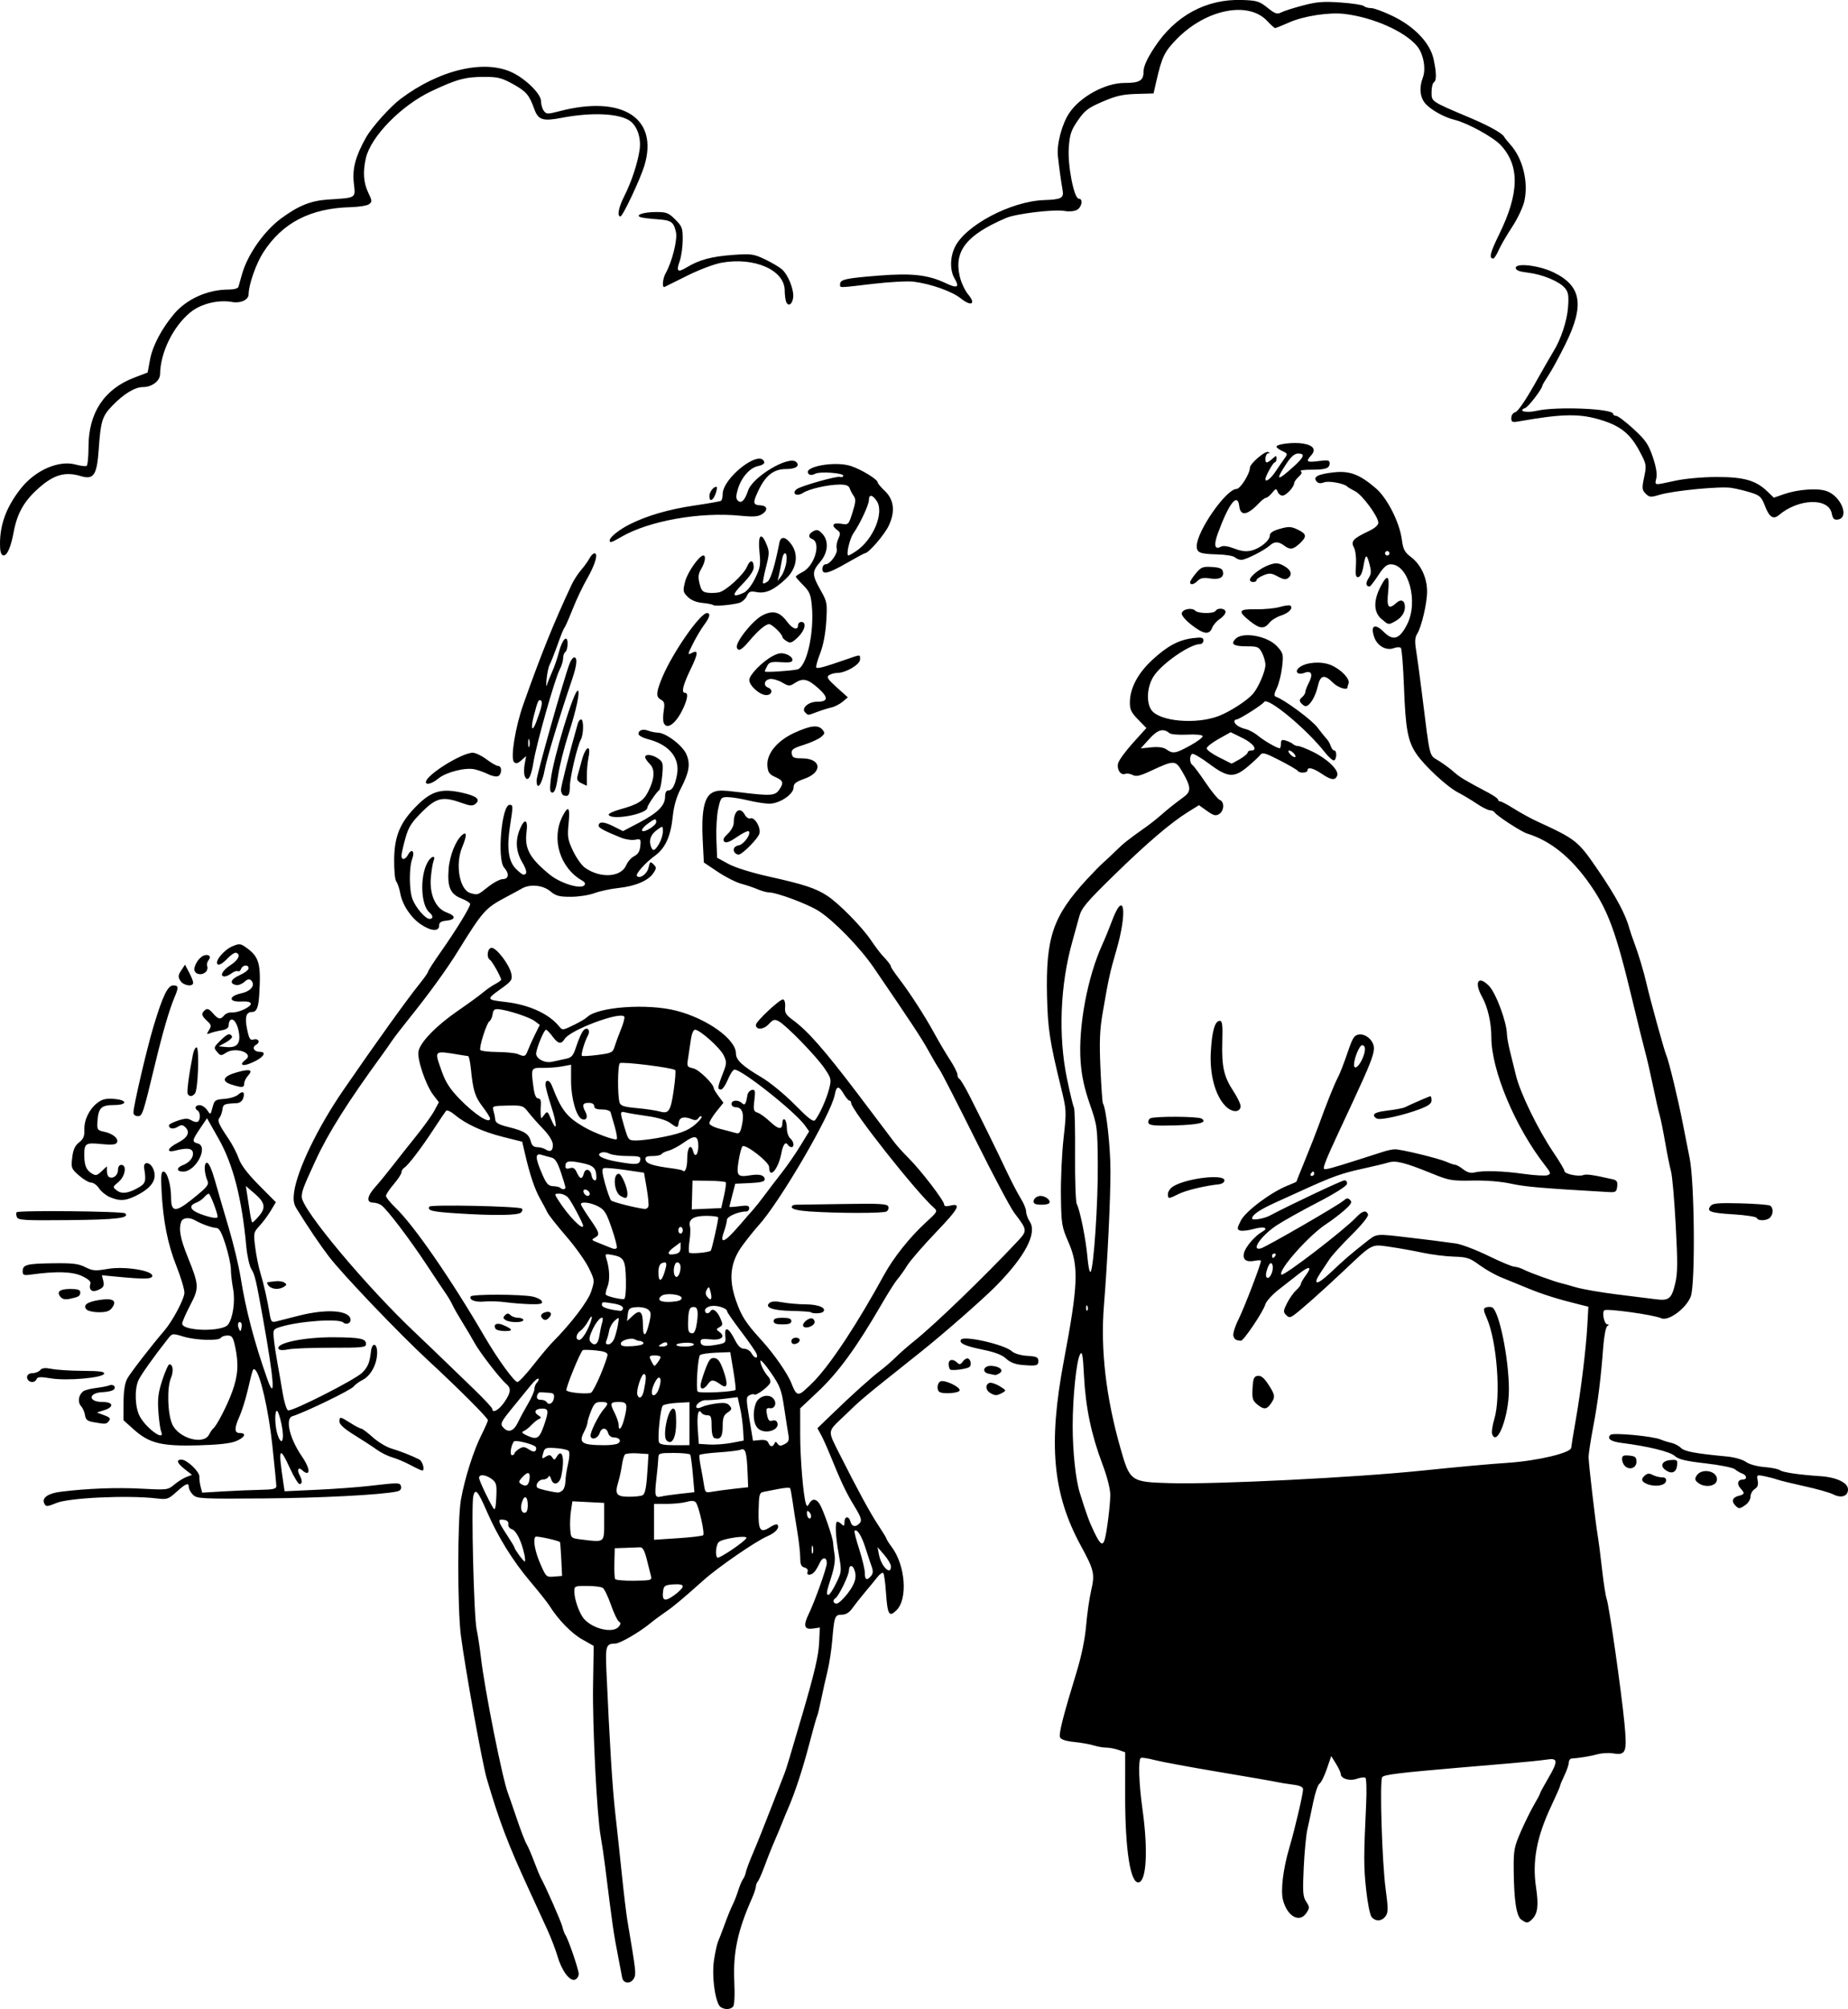 <?xml version="1.0" encoding="UTF-8" standalone="no"?>
<!-- Created with Inkscape (http://www.inkscape.org/) -->

<svg
   width="144.77mm"
   height="157.336mm"
   viewBox="0 0 144.77 157.336"
   version="1.1"
   id="svg530"
   xml:space="preserve"
   inkscape:version="1.2 (dc2aedaf03, 2022-05-15)"
   sodipodi:docname="Crossword puzzle swimsuit.svg"
   xmlns:inkscape="http://www.inkscape.org/namespaces/inkscape"
   xmlns:sodipodi="http://sodipodi.sourceforge.net/DTD/sodipodi-0.dtd"
   xmlns="http://www.w3.org/2000/svg"
   xmlns:svg="http://www.w3.org/2000/svg"
   xmlns:rdf="http://www.w3.org/1999/02/22-rdf-syntax-ns#"
   xmlns:cc="http://creativecommons.org/ns#"
   xmlns:dc="http://purl.org/dc/elements/1.1/"><title
     id="title554">Crossword puzzle swimsuit</title><sodipodi:namedview
     id="namedview532"
     pagecolor="#ffffff"
     bordercolor="#666666"
     borderopacity="1.0"
     inkscape:showpageshadow="2"
     inkscape:pageopacity="0.0"
     inkscape:pagecheckerboard="0"
     inkscape:deskcolor="#d1d1d1"
     inkscape:document-units="mm"
     showgrid="false"
     inkscape:zoom="0.51283741"
     inkscape:cx="459.20987"
     inkscape:cy="359.76315"
     inkscape:window-width="1920"
     inkscape:window-height="991"
     inkscape:window-x="-9"
     inkscape:window-y="-9"
     inkscape:window-maximized="1"
     inkscape:current-layer="layer1" /><defs
     id="defs527" /><g
     inkscape:label="Lager 1"
     inkscape:groupmode="layer"
     id="layer1"
     transform="translate(-23.594,-23.61)"><path
       style="fill:#000000;stroke-width:0.174"
       d="m 80.054,180.798 c -0.414,-0.262 -0.72,-2.379 -0.529,-3.66 0.093,-0.62 0.237,-1.284 0.322,-1.475 0.084,-0.191 0.324,-0.816 0.532,-1.388 0.208,-0.573 0.479,-1.236 0.602,-1.475 0.123,-0.239 0.321,-0.746 0.442,-1.128 0.12,-0.382 0.289,-0.784 0.376,-0.893 0.087,-0.11 0.188,-0.357 0.225,-0.549 0.037,-0.192 0.297,-0.884 0.577,-1.536 0.28,-0.652 0.916,-2.241 1.413,-3.529 0.497,-1.289 0.967,-2.499 1.045,-2.69 0.12,-0.294 0.444,-1.367 1.415,-4.685 0.93,-3.179 1.244,-4.522 1.29,-5.528 l 0.055,-1.189 -0.524,0.077 c -0.699,0.103 -0.797,-0.216 -0.351,-1.132 0.475,-0.974 1.421,-3.626 1.421,-3.984 0,-0.505 -0.339,-0.512 -0.561,-0.011 -0.119,0.268 -0.309,0.585 -0.422,0.704 -0.279,0.294 -0.638,0.275 -0.522,-0.026 0.055,-0.145 -0.043,-0.279 -0.242,-0.331 -0.26,-0.068 -0.335,-0.242 -0.335,-0.775 0,-0.378 -0.11,-1.342 -0.244,-2.142 -0.134,-0.8 -0.298,-1.845 -0.364,-2.322 -0.066,-0.477 -0.15,-0.916 -0.186,-0.975 -0.036,-0.059 -0.439,-0.032 -0.894,0.059 -0.456,0.091 -0.989,0.196 -1.186,0.232 -0.323,0.06 -0.361,0.201 -0.388,1.466 -0.033,1.567 0.131,1.8 0.91,1.29 0.249,-0.163 0.5,-0.251 0.556,-0.194 0.222,0.222 -0.13,0.64 -0.757,0.902 -0.886,0.37 -3.864,2.418 -5.027,3.458 -1.585,1.417 -2.384,2.086 -2.942,2.463 -0.369,0.25 -0.906,0.647 -1.192,0.882 -0.887,0.729 -2.401,1.609 -2.771,1.612 -0.725,0.005 -0.784,0.181 -0.7,2.088 0.256,5.754 0.469,9.185 0.695,11.185 0.14,1.241 0.375,3.427 0.522,4.859 0.147,1.432 0.339,3.033 0.428,3.557 0.675,4.001 0.696,4.188 0.519,4.52 -0.252,0.471 -0.839,0.439 -0.929,-0.051 -0.04,-0.215 -0.17,-0.898 -0.29,-1.518 -0.397,-2.052 -0.439,-2.343 -1.046,-7.202 -0.095,-0.764 -0.251,-1.818 -0.346,-2.343 -0.297,-1.649 -0.649,-8.631 -0.597,-11.838 l 0.05,-3.075 -0.907,-0.512 c -0.836,-0.472 -1.875,-1.541 -2.561,-2.636 -0.154,-0.246 -0.829,-1.095 -1.499,-1.888 -1.367,-1.615 -2.539,-3.507 -3.395,-5.475 -0.709,-1.63 -0.91,-1.863 -1.068,-1.234 -0.172,0.684 0.042,9.419 0.256,10.432 0.101,0.477 0.256,1.492 0.345,2.256 0.294,2.524 1.679,9.468 2.111,10.586 0.074,0.191 0.385,1.089 0.691,1.996 0.306,0.907 0.652,1.805 0.768,1.996 0.116,0.191 0.378,0.794 0.582,1.341 0.203,0.547 0.445,1.132 0.537,1.302 0.428,0.787 1.592,3.435 1.689,3.843 0.06,0.251 0.164,0.534 0.231,0.629 0.229,0.326 1.045,2.709 1.045,3.052 0,0.188 -0.13,0.392 -0.288,0.453 -0.405,0.155 -1.036,-0.688 -1.37,-1.83 -0.149,-0.51 -0.508,-1.448 -0.798,-2.082 -0.29,-0.635 -0.941,-2.052 -1.446,-3.15 -1.647,-3.577 -2.314,-5.33 -3.298,-8.677 -0.352,-1.198 -1.663,-8.44 -2.026,-11.193 -0.278,-2.114 -0.277,-9.116 0.003,-10.672 0.302,-1.685 0.98,-3.819 1.61,-5.071 0.275,-0.546 0.5,-1.059 0.5,-1.141 0,-0.181 -2.321,-2.501 -4.724,-4.721 -2.222,-2.053 -6.642,-6.68 -7.709,-8.069 -0.708,-0.923 -1.646,-2.309 -2.557,-3.783 -0.228,-0.368 -0.273,-0.682 -0.188,-1.302 0.238,-1.723 1.846,-5.054 3.842,-7.958 2.53,-3.68 5.017,-7.147 5.999,-8.36 0.358,-0.442 0.651,-0.863 0.651,-0.936 0,-0.072 0.455,-0.776 1.01,-1.565 1.16,-1.647 2.287,-3.484 2.287,-3.729 0,-0.092 -0.312,-0.29 -0.693,-0.44 -0.864,-0.339 -1.103,-0.892 -0.995,-2.302 0.081,-1.052 0.56,-2.253 1.068,-2.674 0.369,-0.306 0.369,0.065 3.47e-4,0.947 -0.574,1.375 -0.21,3.385 0.656,3.617 0.574,0.154 0.54,0.166 1.371,-0.494 0.419,-0.333 0.938,-0.606 1.152,-0.607 0.468,-0.002 0.52,-0.439 0.105,-0.897 -0.57,-0.629 -0.201,-4.919 0.423,-4.919 0.282,0 0.283,0.06 0.036,1.647 -0.27,1.739 -0.127,2.778 0.466,3.37 0.247,0.247 0.504,0.449 0.57,0.449 0.336,0 0.311,-0.301 -0.082,-0.971 -0.492,-0.84 -0.553,-1.705 -0.182,-2.592 0.371,-0.888 0.65,-0.769 0.522,0.222 -0.168,1.304 0.24,2.052 1.819,3.341 0.82,0.669 2.397,1.16 2.7,0.841 0.118,-0.124 0.062,-0.247 -0.174,-0.382 -1.725,-0.989 -2.421,-3.252 -1.539,-5.004 0.462,-0.917 0.615,-0.76 0.491,0.505 -0.107,1.081 -0.072,1.301 0.345,2.183 0.255,0.539 0.674,1.13 0.93,1.312 1.209,0.859 2.837,0.759 3.24,-0.2 0.115,-0.274 0.397,-0.591 0.627,-0.705 0.293,-0.145 0.434,-0.38 0.474,-0.79 0.053,-0.55 0.03,-0.578 -0.415,-0.493 -0.259,0.05 -0.753,-0.023 -1.097,-0.162 -1.237,-0.498 -1.754,-0.77 -1.754,-0.922 0,-0.355 0.397,-0.349 1.13,0.018 l 0.78,0.39 1.257,-0.66 c 1.463,-0.768 2.038,-1.342 2.038,-2.032 0,-0.318 0.091,-0.494 0.254,-0.494 0.311,0 0.531,-0.402 0.684,-1.249 0.236,-1.308 -0.613,-2.337 -2.283,-2.767 -0.406,-0.105 -0.738,-0.29 -0.738,-0.411 0,-0.3 0.359,-0.413 0.781,-0.246 0.191,0.075 0.528,0.143 0.75,0.15 0.637,0.019 1.944,1.02 2.232,1.709 0.317,0.759 0.209,1.4 -0.45,2.671 -0.335,0.645 -0.544,1.37 -0.625,2.163 -0.16,1.574 -0.582,2.502 -1.408,3.101 -0.752,0.545 -1.544,1.442 -1.4,1.586 0.238,0.238 0.8,-0.17 0.907,-0.659 0.106,-0.481 0.143,-0.506 0.386,-0.263 0.243,0.243 0.243,0.309 -0.005,0.687 -0.386,0.59 -1.413,1.029 -2.73,1.168 -0.62,0.066 -1.47,0.248 -1.887,0.405 -0.418,0.157 -1.251,0.285 -1.852,0.285 -0.913,0 -1.178,-0.072 -1.608,-0.434 -0.574,-0.483 -1.589,-0.581 -2.226,-0.214 -0.205,0.118 -0.777,0.429 -1.272,0.691 -1.587,0.842 -1.79,1.07 -3.733,4.209 -0.909,1.468 -2.291,3.372 -3.907,5.38 -0.538,0.668 -1.128,1.44 -1.313,1.716 -0.185,0.276 -0.492,0.716 -0.683,0.977 -2.75,3.769 -4.262,6.169 -5.272,8.367 -0.961,2.091 -1.063,2.361 -1.063,2.818 0,0.971 5.091,7.056 8.914,10.653 0.694,0.653 2.161,2.065 4.6,4.425 0.775,0.75 1.41,1.434 1.41,1.518 0,0.376 0.513,0.097 0.931,-0.506 0.53,-0.765 0.571,-1.112 0.17,-1.444 -0.468,-0.388 -2.066,-2.45 -2.475,-3.194 -0.208,-0.379 -0.645,-1.118 -0.971,-1.643 -0.326,-0.525 -0.672,-1.131 -0.769,-1.347 -0.097,-0.216 -0.324,-0.607 -0.505,-0.868 -0.181,-0.261 -0.895,-1.33 -1.586,-2.376 -1.284,-1.941 -2.984,-4.178 -3.464,-4.558 -0.147,-0.116 -0.443,-0.214 -0.658,-0.217 -0.563,-0.008 -0.494,-0.495 0.174,-1.242 0.31,-0.346 0.915,-1.084 1.344,-1.64 0.429,-0.556 1.263,-1.609 1.852,-2.34 0.589,-0.731 1.229,-1.624 1.422,-1.984 l 0.351,-0.655 -0.439,-0.576 c -0.59,-0.773 -1.278,-2.805 -1.157,-3.416 0.142,-0.72 1.401,-2.013 3.086,-3.173 0.824,-0.567 1.709,-1.211 1.966,-1.431 0.257,-0.22 0.682,-0.515 0.945,-0.655 0.262,-0.14 0.477,-0.295 0.477,-0.344 0,-0.194 -0.7,-1.447 -0.865,-1.549 -0.311,-0.192 -0.208,-0.957 0.128,-0.951 0.388,0.007 1.397,1.339 1.534,2.027 0.097,0.486 0.028,0.582 -0.89,1.239 -1.076,0.771 -1.062,0.802 0.44,0.975 1.819,0.209 3.387,0.919 4.181,1.893 0.273,0.335 0.286,0.334 1.128,-0.071 0.468,-0.226 0.954,-0.511 1.079,-0.634 0.818,-0.806 4.691,-1.088 6.974,-0.508 2.408,0.612 4.685,2.237 4.685,3.344 0,0.524 0.494,0.986 2.014,1.883 0.659,0.389 1.799,1.326 2.593,2.131 1.081,1.096 1.458,1.384 1.594,1.215 0.349,-0.435 0.901,-1.663 1.097,-2.441 0.191,-0.758 0.176,-0.826 -0.369,-1.629 -0.644,-0.949 -3.001,-3.369 -3.579,-3.675 -0.328,-0.174 -0.44,-0.14 -0.792,0.24 -0.395,0.426 -0.995,0.455 -0.995,0.048 0,-0.278 1.925,-2.073 2.143,-1.997 0.11,0.038 0.177,0.308 0.148,0.601 -0.044,0.443 0.057,0.611 0.607,1.013 1.16,0.847 2.464,2.329 5.064,5.758 1.395,1.84 2.693,3.558 2.884,3.818 0.191,0.26 0.704,0.828 1.141,1.262 0.938,0.933 2.764,3.318 2.764,3.611 0,0.131 0.154,0.166 0.424,0.098 0.964,-0.242 0.748,0.184 -1.042,2.052 -1.014,1.059 -2.042,2.243 -2.283,2.633 -0.241,0.389 -0.579,0.864 -0.75,1.055 -0.171,0.191 -0.718,1.05 -1.216,1.909 -1.999,3.451 -3.414,5.394 -5.043,6.927 l -1.37,1.289 5.24e-4,2.053 c 5.19e-4,1.901 0.245,4.829 0.454,5.437 0.075,0.219 0.116,0.213 0.26,-0.043 0.227,-0.404 0.54,-0.384 0.812,0.052 0.29,0.465 1.024,2.583 1.049,3.028 0.011,0.191 0.065,0.62 0.12,0.954 0.065,0.389 -0.027,1.005 -0.256,1.715 -0.397,1.229 -0.424,1.409 -0.212,1.409 0.08,0 0.345,-0.41 0.59,-0.911 0.435,-0.892 0.44,-0.938 0.211,-2.213 -0.267,-1.489 -0.316,-2.603 -0.113,-2.603 0.076,0 0.233,0.094 0.347,0.208 0.162,0.162 0.208,0.123 0.208,-0.174 0,-0.477 0.348,-0.503 0.47,-0.035 0.107,0.409 0.442,0.451 0.739,0.093 0.171,-0.206 0.086,-0.459 -0.454,-1.345 -0.643,-1.054 -1.011,-1.833 -1.909,-4.041 -0.233,-0.573 -0.546,-1.263 -0.695,-1.534 l -0.272,-0.493 1.197,-1.156 c 1.599,-1.543 2.98,-2.785 3.758,-3.378 0.351,-0.268 0.892,-0.738 1.201,-1.045 0.31,-0.307 0.952,-0.869 1.428,-1.249 1.58,-1.262 5.45,-4.993 8.043,-7.756 0.843,-0.898 0.842,-0.91 -0.205,-2.284 -0.3,-0.394 -1.673,-2.981 -3.049,-5.748 -1.377,-2.767 -2.639,-5.23 -2.806,-5.472 -0.167,-0.242 -0.557,-0.906 -0.867,-1.475 -0.506,-0.926 -1.351,-2.21 -4.282,-6.501 -1.073,-1.57 -3.1,-3.659 -4.306,-4.437 -0.851,-0.549 -3.302,-1.463 -3.923,-1.463 -0.166,0 -0.559,-0.11 -0.872,-0.244 -0.313,-0.134 -0.897,-0.331 -1.298,-0.438 -0.4,-0.107 -1.22,-0.524 -1.822,-0.927 l -1.094,-0.733 -0.089,-1.735 c -0.114,-2.234 0.108,-3.371 0.728,-3.719 0.394,-0.221 0.704,-0.228 2.166,-0.047 2.41,0.298 2.766,0.278 3.085,-0.178 0.391,-0.558 0.339,-0.736 -0.294,-1.015 -0.463,-0.204 -0.573,-0.358 -0.616,-0.862 -0.081,-0.96 0.761,-1.987 2.144,-2.614 1.257,-0.57 1.839,-0.63 2.176,-0.223 0.199,0.239 0.179,0.324 -0.136,0.578 -0.203,0.164 -0.81,0.437 -1.349,0.607 -0.828,0.26 -0.972,0.366 -0.928,0.68 0.045,0.312 0.169,0.371 0.783,0.371 1.533,0 1.678,1.079 0.214,1.599 -0.68,0.241 -0.857,0.384 -0.857,0.691 0,0.534 -1.111,1.269 -1.906,1.261 -0.336,-0.003 -1.079,-0.119 -1.652,-0.258 -0.573,-0.138 -1.289,-0.253 -1.593,-0.254 -0.525,-0.003 -0.561,0.041 -0.75,0.908 -0.109,0.501 -0.173,1.57 -0.143,2.374 l 0.056,1.463 0.884,0.483 c 0.531,0.29 1.815,0.69 3.21,1.001 2.731,0.608 3.65,0.913 4.546,1.504 0.909,0.6 2.692,2.412 3.401,3.456 0.324,0.477 0.715,1.001 0.868,1.164 0.473,0.502 0.712,0.813 0.712,0.928 0,0.061 0.278,0.474 0.618,0.918 0.887,1.161 2.051,2.963 2.789,4.32 0.351,0.646 0.9,1.572 1.219,2.059 0.319,0.487 0.581,1.008 0.581,1.157 0,0.149 0.069,0.297 0.152,0.329 0.084,0.032 0.448,0.644 0.81,1.359 1.141,2.257 2.096,4.2 2.848,5.794 0.4,0.849 0.917,1.843 1.148,2.209 0.231,0.367 0.421,0.827 0.421,1.023 0,0.196 0.13,0.555 0.288,0.796 0.597,0.912 -0.382,2.759 -2.7,5.093 -1.014,1.021 -4.066,3.695 -5.754,5.041 -4.966,3.959 -4.553,3.613 -6.194,5.185 -1.217,1.165 -1.202,1.001 -0.253,2.884 1.408,2.795 2.391,4.604 3.006,5.53 0.371,0.56 0.675,1.06 0.675,1.112 0,0.052 0.181,0.336 0.402,0.631 1.073,1.434 1.276,4.058 0.383,4.949 -0.588,0.586 -0.71,0.38 -0.833,-1.404 -0.052,-0.763 -0.148,-1.439 -0.212,-1.503 -0.064,-0.064 -0.27,0.079 -0.456,0.317 -0.186,0.239 -0.629,0.778 -0.983,1.199 -0.354,0.421 -0.8,0.986 -0.991,1.255 -0.232,0.328 -0.502,0.491 -0.813,0.493 -0.55,0.003 -0.594,0.12 -0.751,1.999 -0.064,0.764 -0.232,1.857 -0.373,2.429 -0.141,0.573 -0.365,1.57 -0.497,2.216 -0.132,0.646 -0.276,1.232 -0.318,1.302 -0.043,0.07 -0.322,1.064 -0.621,2.209 -0.506,1.94 -1.118,3.799 -1.656,5.033 -0.125,0.286 -0.303,0.716 -0.396,0.954 -0.164,0.422 -0.374,0.925 -0.835,1.996 -0.123,0.286 -0.398,0.989 -0.61,1.562 -0.212,0.573 -0.452,1.115 -0.533,1.206 -0.081,0.091 -0.146,0.267 -0.146,0.392 0,0.125 -0.147,0.559 -0.326,0.963 -1.095,2.472 -1.462,4.195 -1.365,6.408 0.052,1.183 0.014,1.922 -0.103,2.039 -0.222,0.222 -0.635,0.234 -0.963,0.026 z m -7.991,-29.791 c 0.177,-0.214 0.181,-0.302 0.015,-0.405 -0.117,-0.072 -0.398,-0.663 -0.625,-1.312 -0.227,-0.65 -0.517,-1.247 -0.644,-1.328 -0.127,-0.081 -0.68,-0.148 -1.229,-0.149 -0.975,-0.003 -0.998,0.008 -0.99,0.475 0.01,0.628 0.406,1.72 0.77,2.122 0.714,0.789 2.262,1.131 2.704,0.598 z m 17.942,-2.615 c 0.593,-0.777 0.733,-1.289 0.51,-1.87 -0.149,-0.389 -0.415,-0.341 -0.415,0.076 0,0.373 -0.801,2.017 -1.06,2.178 -0.243,0.15 -0.18,0.422 0.098,0.422 0.139,0 0.529,-0.363 0.868,-0.806 z m -12.924,-0.536 c 0.003,-0.144 -0.237,-0.198 -0.734,-0.165 -0.617,0.041 -0.747,0.113 -0.795,0.444 -0.122,0.843 0.09,0.951 0.833,0.425 0.38,-0.269 0.693,-0.585 0.695,-0.703 z m -2.491,-0.821 c -0.05,-0.194 -0.199,-0.782 -0.33,-1.307 -0.174,-0.695 -0.318,-0.951 -0.529,-0.94 -0.16,0.008 -0.67,0.028 -1.133,0.043 l -0.843,0.029 -0.031,1.135 c -0.017,0.624 0.01,1.201 0.059,1.282 0.05,0.081 0.722,0.139 1.494,0.129 1.321,-0.017 1.398,-0.038 1.312,-0.37 z m 17.245,-0.006 c 0.157,-0.189 0.168,-0.391 0.042,-0.738 -0.096,-0.263 -0.319,-0.932 -0.495,-1.487 -0.295,-0.929 -0.66,-1.492 -0.845,-1.307 -0.042,0.042 0.125,0.697 0.37,1.456 0.245,0.759 0.442,1.596 0.438,1.858 -0.008,0.532 0.165,0.609 0.49,0.217 z m -24.271,-1.302 c -0.034,-0.716 -0.081,-1.322 -0.104,-1.348 -0.108,-0.12 -1.834,-0.498 -1.913,-0.419 -0.215,0.215 -0.055,1.13 0.371,2.112 0.451,1.041 0.473,1.061 1.085,1.009 l 0.624,-0.052 z m 25.828,0.564 c -0.003,-0.167 -0.241,-0.577 -0.53,-0.911 l -0.525,-0.607 0.116,0.607 c 0.115,0.603 0.517,1.215 0.798,1.215 0.081,0 0.145,-0.137 0.142,-0.304 z m -28.723,-0.954 c -0.222,-1.029 -0.628,-1.851 -0.968,-1.959 -0.188,-0.06 -0.314,-0.234 -0.287,-0.397 0.031,-0.188 -0.09,-0.31 -0.342,-0.346 -0.524,-0.074 -0.496,0.077 0.217,1.159 0.334,0.507 0.607,0.962 0.607,1.01 0,0.136 0.706,1.096 0.807,1.096 0.049,0 0.034,-0.254 -0.033,-0.564 z m 17.397,-1.279 c 0.079,-0.238 -1.823,0.036 -2.154,0.311 -0.225,0.187 -0.313,1.04 -0.126,1.227 0.122,0.122 2.192,-1.275 2.279,-1.538 z m 5.204,0.675 c -0.044,-0.169 -0.083,-0.073 -0.086,0.214 -0.003,0.286 0.032,0.424 0.08,0.307 0.048,-0.117 0.05,-0.352 0.007,-0.521 z m -16.346,-1.951 v -1.471 l -1.245,-0.063 -1.245,-0.063 -0.113,0.752 c -0.062,0.414 -0.087,1.065 -0.056,1.446 0.056,0.693 0.058,0.694 0.924,0.801 1.795,0.22 1.735,0.269 1.735,-1.403 z m 7.754,1.061 c 0.144,-0.135 -0.336,-2.281 -0.574,-2.568 -0.118,-0.143 -0.337,-0.156 -0.723,-0.045 -0.305,0.087 -1.003,0.159 -1.553,0.159 h -0.999 v 1.405 1.405 l 1.866,-0.122 c 1.026,-0.067 1.919,-0.172 1.984,-0.234 z m 8.318,-1.81 c -0.142,-0.142 -0.193,-0.122 -0.193,0.073 0,0.345 0.233,0.578 0.32,0.32 0.037,-0.11 -0.02,-0.286 -0.127,-0.393 z m -22.059,-0.557 c 0,-0.629 -0.231,-0.814 -0.415,-0.333 -0.187,0.487 -0.112,0.94 0.155,0.94 0.182,0 0.26,-0.183 0.26,-0.607 z m -2.811,-2.027 c -0.465,-0.358 -1.009,-0.411 -1.002,-0.098 0.005,0.21 0.783,1.855 1.127,2.386 0.121,0.187 0.184,-0.057 0.222,-0.86 0.047,-0.998 0.009,-1.154 -0.347,-1.428 z m 11.817,1.257 c 0.207,-0.128 0.3,-0.66 0.395,-2.267 l 0.056,-0.954 -0.849,-0.054 c -0.467,-0.03 -0.913,0.011 -0.992,0.09 -0.079,0.079 -0.187,0.455 -0.239,0.835 -0.052,0.38 -0.182,0.978 -0.289,1.329 -0.289,0.948 -0.141,1.144 0.86,1.144 0.473,0 0.949,-0.055 1.058,-0.123 z m 2.944,-0.111 1.105,-0.122 -0.123,-1.405 c -0.067,-0.773 -0.159,-1.465 -0.204,-1.537 -0.045,-0.072 -0.623,-0.132 -1.286,-0.132 -1.131,0 -1.205,0.024 -1.213,0.39 -0.005,0.215 -0.072,0.937 -0.149,1.605 -0.161,1.389 -0.119,1.538 0.394,1.413 0.204,-0.05 0.869,-0.145 1.476,-0.212 z m -9.209,-0.281 c 0.115,-0.115 0.208,-0.421 0.208,-0.681 0,-0.26 0.092,-0.871 0.204,-1.358 0.125,-0.543 0.142,-0.946 0.043,-1.043 -0.088,-0.087 -0.544,-0.183 -1.012,-0.213 -0.797,-0.051 -0.86,-0.025 -0.98,0.413 -0.118,0.429 -0.101,0.451 0.206,0.26 0.27,-0.167 0.368,-0.157 0.506,0.053 0.149,0.227 0.194,0.221 0.35,-0.043 0.442,-0.75 0.651,0.14 0.357,1.516 -0.137,0.64 -0.624,0.78 -0.792,0.227 -0.073,-0.24 -0.157,-0.312 -0.21,-0.182 -0.049,0.119 -0.242,0.217 -0.428,0.217 -0.338,0 -0.638,0.441 -0.437,0.642 0.092,0.092 1.048,0.32 1.594,0.379 0.1,0.011 0.276,-0.074 0.39,-0.188 z m 13.397,-0.107 1.128,-0.124 -0.045,-1.125 c -0.064,-1.61 -0.167,-1.963 -0.526,-1.818 -0.163,0.066 -0.943,0.162 -1.733,0.214 -0.79,0.052 -1.467,0.143 -1.504,0.203 -0.037,0.06 0.003,0.458 0.088,0.886 0.085,0.428 0.199,1.074 0.255,1.435 0.096,0.63 0.122,0.653 0.655,0.556 0.305,-0.056 1.063,-0.157 1.683,-0.226 z M 65.078,139.424 c 0.066,-0.555 -0.144,-0.593 -0.585,-0.106 -0.277,0.306 -0.287,0.381 -0.07,0.518 0.38,0.24 0.594,0.105 0.655,-0.412 z m -1.183,-1.984 c 0,-0.072 0.163,-0.233 0.362,-0.358 0.302,-0.189 0.429,-0.182 0.772,0.043 0.273,0.179 0.448,0.208 0.524,0.086 0.062,-0.101 0.061,-0.235 -0.003,-0.299 -0.209,-0.209 -1.56,-0.546 -1.683,-0.419 -0.235,0.242 -0.362,1.078 -0.164,1.078 0.106,0 0.192,-0.059 0.192,-0.132 z m 8.116,-0.791 c 0.297,-0.192 0.102,-0.465 -0.333,-0.465 -0.207,0 -0.391,-0.143 -0.444,-0.347 -0.115,-0.441 -0.515,-0.45 -0.653,-0.016 -0.134,0.422 -0.597,0.606 -0.719,0.287 -0.092,-0.24 0.606,-1.662 1.078,-2.194 0.356,-0.401 0.302,-0.507 -0.259,-0.507 -0.424,0 -0.545,0.108 -0.781,0.698 -0.154,0.384 -0.28,0.794 -0.28,0.911 -5.25e-4,0.117 -0.121,0.443 -0.267,0.723 -0.46,0.882 -0.191,1.053 1.656,1.053 0.43,0 0.88,-0.064 1.001,-0.142 z m 5.594,-1.542 1.71e-4,-1.684 -0.964,0.053 c -0.53,0.029 -1.036,0.125 -1.123,0.213 -0.187,0.186 -0.431,2.533 -0.3,2.875 0.063,0.164 0.432,0.233 1.238,0.23 l 1.148,-0.004 1.71e-4,-1.684 z m -1.793,1.308 c -0.338,-0.338 0.111,-2.487 0.519,-2.487 0.17,0 0.233,0.294 0.233,1.093 0,1.19 -0.335,1.811 -0.752,1.394 z m 5.995,-0.847 c -0.027,-0.473 -0.134,-1.237 -0.238,-1.699 l -0.188,-0.839 -1.064,0.13 c -0.585,0.071 -1.231,0.118 -1.436,0.105 -0.372,-0.025 -0.892,0.411 -0.709,0.594 0.053,0.053 0.24,0.023 0.415,-0.067 0.175,-0.09 0.682,-0.211 1.126,-0.269 0.623,-0.081 0.861,-0.041 1.039,0.173 0.198,0.238 0.175,0.316 -0.157,0.536 -0.312,0.207 -0.388,0.421 -0.388,1.086 0,0.817 -0.184,1.075 -0.651,0.912 -0.134,-0.047 -0.217,-0.402 -0.217,-0.929 0,-0.729 -0.049,-0.853 -0.337,-0.853 -0.185,0 -0.389,-0.085 -0.453,-0.189 -0.246,-0.398 -0.372,0.148 -0.294,1.265 l 0.082,1.163 0.805,0.052 c 0.443,0.029 1.234,-0.03 1.759,-0.129 l 0.954,-0.182 z m 2.452,1.093 c 0.068,-0.169 0.125,-0.165 0.253,0.018 0.131,0.187 0.243,0.193 0.551,0.028 0.314,-0.168 0.368,-0.309 0.289,-0.755 -0.054,-0.302 -0.202,-1.252 -0.33,-2.111 -0.208,-1.396 -0.319,-1.688 -1.048,-2.744 -0.448,-0.65 -0.815,-1.059 -0.815,-0.909 0,0.295 0.306,0.897 0.643,1.265 0.115,0.126 0.17,0.332 0.122,0.458 -0.115,0.3 -1.112,1.034 -1.235,0.91 -0.053,-0.053 -0.226,-0.026 -0.385,0.059 -0.269,0.144 -0.269,0.272 -0.005,1.859 l 0.284,1.705 0.55,-0.055 c 0.376,-0.037 0.583,0.031 0.654,0.217 0.125,0.327 0.352,0.353 0.473,0.055 z m -1.3,-1.198 c -0.352,-0.352 -0.422,-1.246 -0.153,-1.953 0.211,-0.555 0.966,-0.779 1.346,-0.399 0.332,0.332 0.164,0.852 -0.253,0.782 -0.22,-0.037 -0.291,0.046 -0.254,0.296 0.093,0.625 0.192,0.776 0.445,0.679 0.137,-0.053 0.297,-0.019 0.354,0.074 0.386,0.624 -0.922,1.084 -1.484,0.522 z m -16.733,-0.276 c 0.368,-1.08 0.347,-1.26 -0.151,-1.26 -0.546,0 -0.711,0.271 -0.318,0.52 0.251,0.159 0.262,0.213 0.059,0.296 -0.137,0.056 -0.41,0.274 -0.607,0.484 -0.197,0.21 -0.476,0.425 -0.619,0.476 -0.178,0.064 -0.069,0.177 0.347,0.359 0.742,0.324 0.922,0.202 1.289,-0.875 z m -2.066,-0.163 c 0.167,-0.351 0.527,-1.019 0.801,-1.483 0.274,-0.464 0.497,-0.981 0.497,-1.148 0,-0.168 0.092,-0.397 0.205,-0.51 0.113,-0.113 0.162,-0.249 0.109,-0.301 -0.053,-0.053 -0.304,0.161 -0.559,0.474 -0.254,0.314 -0.889,1.092 -1.411,1.729 -1.013,1.238 -1.062,1.348 -0.74,1.67 0.381,0.381 0.787,0.221 1.097,-0.431 z m 8.369,-0.424 c 0.247,-1.042 0.189,-1.193 -0.458,-1.193 -0.672,0 -0.713,0.099 -0.344,0.824 0.179,0.351 0.325,0.777 0.325,0.948 0,0.618 0.27,0.29 0.476,-0.579 z m -5.54,-1.51 c 0.044,-0.298 -0.037,-0.382 -0.39,-0.403 -0.245,-0.014 -0.542,-0.034 -0.66,-0.043 -0.118,-0.01 -0.241,0.119 -0.273,0.286 -0.04,0.208 0.052,0.304 0.291,0.304 0.192,0 0.4,0.082 0.462,0.183 0.175,0.283 0.509,0.092 0.57,-0.326 z m 7.048,-0.594 c 0.191,-0.937 0.194,-1.257 0.011,-1.28 -0.206,-0.026 -0.638,1.315 -0.524,1.627 0.145,0.395 0.396,0.225 0.513,-0.347 z m -3.384,-1.258 c 0.293,-0.703 0.532,-1.39 0.532,-1.528 0,-0.175 -0.275,-0.277 -0.911,-0.34 -0.501,-0.049 -0.96,-0.061 -1.019,-0.025 -0.2,0.119 -1.393,3.052 -1.286,3.16 0.189,0.189 1.734,0.317 1.946,0.161 0.113,-0.083 0.445,-0.726 0.738,-1.428 z m 4.527,1.203 c 0.208,-0.547 0.218,-0.943 0.024,-0.943 -0.173,0 -0.548,0.777 -0.548,1.136 0,0.412 0.343,0.287 0.525,-0.193 z m 12.227,-0.704 c 1.346,-1.417 3.391,-4.53 5.453,-8.302 0.726,-1.328 2.021,-2.952 3.247,-4.073 0.946,-0.865 0.96,-0.89 0.627,-1.185 -1.388,-1.232 -6.461,-7.657 -6.461,-8.182 0,-0.104 -0.061,-0.189 -0.136,-0.189 -0.075,0 -0.275,-0.234 -0.444,-0.521 -0.397,-0.673 -0.571,-0.657 -0.706,0.064 -0.286,1.527 -4.333,8.454 -5.995,10.262 -0.263,0.286 -0.811,0.969 -1.217,1.517 -0.963,1.299 -1.125,2.603 -0.537,4.304 0.435,1.258 0.769,1.778 2.004,3.13 0.982,1.074 2.068,2.639 2.354,3.39 0.341,0.898 0.514,0.991 1.013,0.55 0.247,-0.218 0.606,-0.562 0.798,-0.765 z m -1.819,-3.09 c 0,-0.161 0.148,-0.273 0.362,-0.273 0.423,0 0.363,0.406 -0.072,0.49 -0.171,0.033 -0.289,-0.055 -0.289,-0.217 z m 0.933,-1.175 c -0.134,-0.216 0.43,-0.698 0.708,-0.605 0.099,0.033 0.181,0.162 0.181,0.286 0,0.306 -0.734,0.569 -0.889,0.319 z m -2.322,-0.4 c 0,-0.188 0.193,-0.26 0.694,-0.26 0.501,0 0.694,0.072 0.694,0.26 0,0.188 -0.193,0.26 -0.694,0.26 -0.501,0 -0.694,-0.072 -0.694,-0.26 z m 2.926,-0.689 c -0.045,-0.045 -0.72,-0.093 -1.499,-0.108 -1.491,-0.027 -2.175,-0.273 -1.746,-0.629 0.157,-0.13 0.486,-0.144 1.014,-0.042 0.43,0.083 1.259,0.154 1.844,0.158 0.998,0.007 1.636,0.288 1.336,0.588 -0.131,0.131 -0.826,0.155 -0.948,0.032 z m -0.136,-7.9 c -0.81,-0.055 -1.314,-0.168 -1.359,-0.304 -0.043,-0.131 0.088,-0.218 0.333,-0.22 0.223,-0.002 1.916,-0.028 3.762,-0.058 2.794,-0.046 3.373,-0.013 3.453,0.195 0.053,0.137 -0.009,0.314 -0.136,0.393 -0.242,0.149 -3.828,0.147 -6.052,-0.004 z m -5.775,13.975 c 0.037,-0.037 -0.041,-0.717 -0.173,-1.511 l -0.24,-1.445 -1.113,0.044 c -0.612,0.024 -1.177,0.109 -1.256,0.187 -0.172,0.172 -0.333,2.623 -0.187,2.858 0.094,0.153 2.805,0.031 2.969,-0.134 z m -2.742,-0.347 c 0,-0.14 0.163,-0.691 0.363,-1.225 0.303,-0.809 0.426,-0.962 0.738,-0.918 0.283,0.04 0.457,0.295 0.715,1.043 0.357,1.036 0.28,1.4 -0.219,1.042 -0.58,-0.416 -0.753,-0.426 -1.01,-0.059 -0.299,0.427 -0.586,0.484 -0.586,0.116 z m -13.11,-1.58 c 0.566,-0.722 1.236,-1.523 1.49,-1.779 1.498,-1.511 2.805,-3.226 3.06,-4.016 0.275,-0.85 0.272,-0.871 -0.203,-1.843 -0.264,-0.541 -1.063,-1.657 -1.775,-2.48 -0.712,-0.824 -1.366,-1.654 -1.455,-1.844 -0.088,-0.191 -0.346,-0.675 -0.573,-1.077 -0.426,-0.754 -0.802,-1.872 -1.184,-3.518 l -0.22,-0.95 -1.475,-0.369 c -1.61,-0.402 -2.938,-1.009 -3.804,-1.737 -0.306,-0.257 -0.615,-0.398 -0.686,-0.313 -0.072,0.085 -0.514,0.74 -0.982,1.456 -0.97,1.483 -1.975,2.798 -2.294,3.002 -0.119,0.076 -0.217,0.238 -0.217,0.359 0,0.121 -0.273,0.54 -0.607,0.93 -0.334,0.39 -0.607,0.803 -0.607,0.916 0,0.114 0.337,0.531 0.748,0.927 1.46,1.405 4.359,5.602 6.989,10.117 0.999,1.715 2.317,3.532 2.562,3.532 0.112,0 0.667,-0.591 1.233,-1.313 z m -2.942,-2.851 c -0.214,-0.346 0.092,-0.51 0.57,-0.308 0.782,0.332 0.834,0.481 0.169,0.481 -0.348,0 -0.68,-0.078 -0.739,-0.174 z m 0.782,-0.69 c -0.206,-0.13 -0.215,-0.208 -0.043,-0.379 0.168,-0.168 0.262,-0.169 0.424,-0.007 0.115,0.115 0.388,0.208 0.607,0.208 0.22,0 0.399,0.078 0.399,0.174 0,0.219 -1.042,0.223 -1.387,0.005 z m 2.891,-0.12 c -0.19,-0.19 -0.132,-0.361 0.16,-0.474 0.404,-0.155 0.648,0.053 0.405,0.345 -0.223,0.269 -0.388,0.306 -0.566,0.129 z m -2.892,-1.275 c -0.525,-0.07 -1.267,-0.095 -1.649,-0.055 -0.705,0.073 -1.248,-0.128 -1.08,-0.401 0.113,-0.183 3.953,-0.174 4.842,0.012 0.351,0.073 0.681,0.243 0.732,0.377 0.074,0.193 -0.113,0.238 -0.899,0.219 -0.546,-0.013 -1.422,-0.082 -1.947,-0.152 z m -3.853,-6.963 c -1.918,-0.124 -2.305,-0.22 -2.116,-0.526 0.108,-0.175 6.923,-0.032 7.236,0.152 0.076,0.045 0.058,0.179 -0.041,0.298 -0.202,0.243 -2.058,0.271 -5.079,0.076 z m 15.995,11.26 c 0.003,-0.072 -0.19,-0.13 -0.428,-0.13 -0.488,0 -0.511,0.052 -0.247,0.546 0.18,0.337 0.196,0.338 0.428,0.032 0.133,-0.175 0.243,-0.377 0.247,-0.448 z m 7.517,-0.26 c -0.062,-0.167 -0.606,-0.953 -1.209,-1.747 -0.603,-0.794 -1.096,-1.503 -1.096,-1.577 0,-0.244 -0.797,-0.503 -1.27,-0.412 -0.256,0.049 -0.465,0.197 -0.465,0.329 0,0.274 0.276,0.322 0.429,0.074 0.17,-0.276 0.516,-0.034 0.769,0.539 0.213,0.482 0.207,0.559 -0.058,0.707 -0.28,0.157 -0.28,0.179 0.002,0.385 0.505,0.37 0.123,0.669 -0.731,0.573 -0.577,-0.065 -0.758,-0.027 -0.758,0.159 0,0.353 0.328,0.426 1.215,0.269 0.757,-0.134 0.779,-0.155 0.724,-0.713 -0.077,-0.777 0.263,-0.643 0.733,0.291 0.261,0.518 0.474,0.726 0.749,0.729 0.211,0.003 0.468,0.161 0.57,0.352 0.229,0.427 0.553,0.462 0.397,0.043 z m -8.858,-0.824 c -0.025,-0.095 -0.142,-0.176 -0.26,-0.178 -0.118,-0.003 -0.294,-0.054 -0.39,-0.114 -0.291,-0.183 -1.127,0.056 -1.127,0.322 0,0.192 0.211,0.237 0.911,0.197 0.501,-0.029 0.891,-0.131 0.866,-0.226 z m 1.867,0.087 c 0,-0.217 -0.184,-0.217 -0.521,0 -0.21,0.136 -0.186,0.169 0.13,0.171 0.215,0.001 0.39,-0.075 0.39,-0.171 z m 2.082,0.004 c 0,-0.093 -0.312,-0.152 -0.693,-0.13 -0.903,0.051 -0.903,0.3 -6.56e-4,0.3 0.382,0 0.694,-0.076 0.694,-0.17 z m -7.407,-0.655 c 0.055,-0.358 0.156,-0.837 0.223,-1.064 0.21,-0.711 -0.324,-0.339 -0.735,0.513 -0.259,0.537 -0.318,0.833 -0.196,0.985 0.322,0.398 0.607,0.224 0.708,-0.434 z m 1.179,0.174 c 0.101,-0.262 0.228,-0.751 0.282,-1.085 0.097,-0.601 0.094,-0.604 -0.257,-0.293 -0.195,0.173 -0.391,0.524 -0.435,0.781 -0.044,0.257 -0.139,0.603 -0.21,0.77 -0.093,0.218 -0.05,0.304 0.153,0.304 0.156,0 0.366,-0.215 0.468,-0.477 z m -2.133,-0.626 c 0.433,-0.867 0.508,-1.506 0.084,-0.719 -0.154,0.286 -0.424,0.623 -0.6,0.747 -0.37,0.262 -0.428,0.728 -0.091,0.728 0.126,0 0.4,-0.34 0.607,-0.757 z m 4.874,-0.632 c 0.152,-0.668 0.135,-0.813 -0.12,-1.006 -0.164,-0.124 -0.571,-0.202 -0.906,-0.174 -0.532,0.045 -0.615,0.116 -0.666,0.572 l -0.059,0.521 0.436,-0.409 c 0.587,-0.55 0.809,-0.354 0.809,0.714 0,1.048 0.24,0.944 0.505,-0.218 z m 3.731,-0.006 c 0.128,-0.965 0.035,-1.255 -0.378,-1.175 -0.2,0.039 -0.284,0.288 -0.312,0.921 -0.042,0.958 0.01,1.128 0.346,1.128 0.142,0 0.271,-0.327 0.344,-0.873 z m -5.798,-1.1 c 0,-0.146 -0.285,-0.284 -0.738,-0.356 -0.915,-0.146 -0.911,-0.147 -0.911,0.117 0,0.184 0.563,0.363 1.432,0.454 0.119,0.013 0.217,-0.084 0.217,-0.215 z m 4.599,-0.78 c 0,-0.299 -1.274,-0.436 -1.592,-0.172 -0.388,0.322 -0.059,0.515 0.783,0.461 0.542,-0.035 0.809,-0.13 0.809,-0.289 z m -4.369,-1.41 c -0.033,-1.589 -0.15,-1.803 -1.074,-1.975 -0.546,-0.101 -0.576,-0.083 -0.458,0.282 0.258,0.795 0.292,1.718 0.083,2.223 -0.119,0.286 -0.17,0.566 -0.114,0.622 0.135,0.135 1.201,0.382 1.42,0.328 0.101,-0.025 0.161,-0.64 0.143,-1.48 z m 6.632,0.92 c -0.108,-0.429 -0.141,-0.448 -0.295,-0.173 -0.121,0.217 -0.11,0.387 0.038,0.566 0.292,0.352 0.401,0.184 0.257,-0.393 z m -3.6,-1.564 c 0.218,-0.711 0.178,-0.838 -0.218,-0.686 -0.171,0.066 -0.268,0.323 -0.268,0.716 0,0.797 0.237,0.783 0.486,-0.029 z m 1.247,-0.356 c 0.001,-0.233 -0.103,-0.39 -0.258,-0.39 -0.267,0 -0.379,0.865 -0.142,1.102 0.166,0.166 0.396,-0.245 0.4,-0.711 z m 0.003,-1.544 v -0.419 l -0.514,0.38 c -0.59,0.436 -0.559,0.663 0.076,0.541 0.324,-0.062 0.438,-0.193 0.438,-0.503 z m 2.363,0.237 c 0.084,-0.084 0.587,-2.31 0.587,-2.597 0,-0.072 -0.42,-0.13 -0.933,-0.13 -1.007,0 -1.427,0.276 -1.28,0.84 0.046,0.176 0.029,0.684 -0.039,1.128 -0.067,0.444 -0.076,0.854 -0.02,0.912 0.115,0.117 1.544,-0.011 1.684,-0.151 z m -7.36,-0.218 c 0.051,-0.051 -0.125,-0.735 -0.392,-1.518 -0.415,-1.219 -0.568,-1.469 -1.062,-1.728 -0.589,-0.31 -1.358,-0.408 -1.358,-0.174 1.24e-4,0.072 0.312,0.58 0.694,1.13 0.782,1.126 0.816,1.257 0.394,1.494 -0.268,0.15 -0.254,0.186 0.13,0.337 0.237,0.093 0.625,0.25 0.864,0.35 0.524,0.218 0.609,0.231 0.73,0.111 z m 9.535,-1.679 c 0.511,-0.593 1.045,-1.207 1.189,-1.363 0.143,-0.157 0.534,-0.653 0.868,-1.103 0.334,-0.45 0.94,-1.242 1.346,-1.76 0.406,-0.518 1.053,-1.454 1.436,-2.081 l 0.697,-1.139 -0.334,-0.467 c -0.766,-1.07 -4.928,-4.371 -5.511,-4.371 -0.112,0 -0.348,0.351 -0.524,0.78 -0.176,0.429 -0.418,0.781 -0.538,0.781 -0.295,6.6e-4 -0.275,-0.187 0.132,-1.22 0.325,-0.824 0.33,-0.927 0.078,-1.458 -0.279,-0.588 -1.87,-2.007 -2.25,-2.007 -0.119,0 -0.258,0.325 -0.315,0.738 -0.056,0.406 -0.153,1.061 -0.216,1.457 -0.111,0.693 -0.096,0.724 0.403,0.833 0.445,0.098 1.603,1.23 1.603,1.568 0,0.057 0.17,0.334 0.378,0.615 l 0.378,0.511 -0.552,0.686 c -0.303,0.377 -0.552,0.79 -0.552,0.916 0,0.129 0.361,0.32 0.824,0.437 0.453,0.114 0.994,0.257 1.201,0.318 0.332,0.097 0.396,0.021 0.535,-0.644 0.183,-0.872 0.009,-1.362 -0.485,-1.362 -0.188,0 -0.341,-0.117 -0.341,-0.26 0,-0.309 0.539,-0.346 0.827,-0.058 0.215,0.215 0.308,0.076 0.423,-0.634 0.031,-0.19 0.188,-0.371 0.35,-0.402 0.256,-0.049 0.281,0.057 0.193,0.804 -0.09,0.759 -0.061,0.874 0.249,0.972 0.193,0.061 0.639,0.383 0.99,0.714 0.667,0.629 0.958,0.647 0.958,0.059 0,-0.191 0.078,-0.299 0.174,-0.24 0.095,0.059 0.174,0.366 0.174,0.683 0,0.317 0.117,0.673 0.26,0.792 0.289,0.24 0.352,0.694 0.097,0.694 -0.09,0 -0.212,-0.079 -0.272,-0.176 -0.182,-0.294 -0.386,-0.037 -0.514,0.646 -0.238,1.271 -0.959,2.088 -0.959,1.088 0,-0.394 -1.868,-1.841 -2.09,-1.618 -0.081,0.081 -0.219,0.604 -0.306,1.161 -0.181,1.153 -0.084,1.267 0.939,1.101 0.715,-0.116 1.11,3.5e-4 1.11,0.327 0,0.167 -0.327,0.248 -1.153,0.285 l -1.153,0.051 -0.228,0.868 c -0.125,0.477 -0.231,0.898 -0.236,0.935 -0.004,0.037 0.344,0.019 0.773,-0.04 0.622,-0.085 0.781,-0.055 0.781,0.15 0,0.141 -0.098,0.257 -0.217,0.258 -0.628,0.003 -1.519,0.387 -1.526,0.658 -0.004,0.163 -0.112,0.588 -0.24,0.946 -0.354,0.993 0.049,0.842 1.141,-0.428 z m -4.365,0.298 c 0,-0.143 -0.078,-0.26 -0.174,-0.26 -0.095,0 -0.174,0.117 -0.174,0.26 0,0.143 0.078,0.26 0.174,0.26 0.095,0 0.174,-0.117 0.174,-0.26 z m -7.809,-0.353 c 0,-0.191 -0.918,-1.915 -1.175,-2.207 -0.147,-0.167 -0.452,-0.304 -0.678,-0.304 -0.405,0 -0.407,0.007 -0.111,0.477 0.765,1.218 1.964,2.459 1.964,2.033 z m 5.116,-1.513 c 0.04,-0.119 -0.021,-0.762 -0.136,-1.429 l -0.208,-1.212 -1.475,-0.215 c -0.811,-0.118 -1.569,-0.182 -1.683,-0.141 -0.156,0.055 -0.127,0.366 0.111,1.226 0.176,0.634 0.388,1.221 0.472,1.305 0.131,0.131 1.975,0.596 2.624,0.662 0.122,0.012 0.255,-0.075 0.295,-0.195 z m -2.19,-0.827 c -0.51,-0.298 -0.617,-1.732 -0.129,-1.732 0.209,0 0.674,1.073 0.674,1.556 0,0.388 -0.117,0.426 -0.545,0.176 z m 8.109,0.005 c 0.118,-0.524 0.183,-1.002 0.146,-1.063 -0.037,-0.06 -0.64,-0.117 -1.34,-0.125 l -1.272,-0.015 -0.029,1.129 -0.029,1.129 1.155,-0.051 1.155,-0.051 0.214,-0.953 z M 69.796,117.105 c 0,-0.205 -0.338,-0.424 -0.463,-0.299 -0.124,0.124 0.095,0.463 0.299,0.463 0.09,0 0.163,-0.073 0.163,-0.163 z m -1.909,-0.497 c 0,-0.077 -0.161,-0.615 -0.357,-1.196 -0.265,-0.785 -0.454,-1.08 -0.738,-1.148 -0.209,-0.05 -0.556,-0.146 -0.771,-0.212 -0.517,-0.16 -0.508,0.222 0.035,1.481 0.343,0.795 0.487,0.957 0.864,0.972 0.249,0.01 0.503,0.068 0.565,0.13 0.157,0.157 0.402,0.141 0.402,-0.027 z m 2.427,-0.771 c -0.008,-0.756 -0.212,-0.958 -1.16,-1.149 -1.025,-0.206 -1.267,-0.156 -1.267,0.259 0,0.182 0.105,0.229 0.346,0.152 0.26,-0.083 0.396,3.5e-4 0.548,0.335 0.246,0.541 0.422,0.566 0.549,0.08 0.119,-0.455 0.533,-0.345 0.608,0.162 0.058,0.396 0.38,0.533 0.376,0.16 z m 7.117,-1.529 c 0,-0.863 0.294,-1.184 0.47,-0.512 0.136,0.52 0.398,0.235 0.398,-0.432 0,-0.828 -0.266,-0.898 -1.112,-0.29 -0.405,0.291 -0.946,0.581 -1.202,0.646 -0.256,0.064 -0.509,0.186 -0.561,0.271 -0.052,0.085 -0.37,0.154 -0.705,0.154 -0.482,0 -0.598,0.062 -0.553,0.297 0.058,0.303 0.579,0.472 2.048,0.665 0.428,0.056 0.81,0.134 0.849,0.173 0.209,0.209 0.369,-0.213 0.369,-0.971 z m -3.677,0.138 c 0.05,-0.26 -0.089,-0.302 -1.007,-0.302 -0.586,0 -1.222,-0.084 -1.415,-0.187 -0.192,-0.103 -0.473,-0.139 -0.625,-0.081 -0.505,0.194 0.078,0.518 1.306,0.726 1.44,0.245 1.667,0.224 1.74,-0.157 z m -6.854,-1.227 c -0.019,-0.267 -0.328,-0.757 -0.754,-1.196 -0.397,-0.408 -0.916,-0.992 -1.153,-1.298 -0.415,-0.535 -0.473,-0.554 -1.644,-0.532 -1.141,0.021 -1.207,0.044 -1.103,0.381 0.06,0.197 0.124,0.515 0.142,0.706 0.026,0.273 0.26,0.404 1.094,0.61 1.209,0.3 1.549,0.526 1.701,1.132 0.073,0.292 0.229,0.428 0.494,0.429 0.213,0.001 0.504,0.078 0.647,0.171 0.393,0.254 0.611,0.101 0.575,-0.404 z m 4.852,-1.375 c -0.147,-0.501 -0.294,-1.008 -0.326,-1.128 -0.033,-0.122 -0.328,-0.217 -0.671,-0.217 -0.429,0 -0.613,-0.078 -0.613,-0.26 0,-0.162 -0.164,-0.26 -0.434,-0.26 -0.47,0 -0.535,0.181 -0.252,0.709 0.217,0.405 0.078,0.701 -0.265,0.57 -0.441,-0.169 -0.861,-1.625 -0.861,-2.984 v -1.28 l -0.699,0.131 c -0.384,0.072 -1.07,0.124 -1.523,0.117 -0.925,-0.016 -0.931,-10e-4 -0.714,1.586 0.073,0.53 0.195,0.805 0.358,0.805 0.164,0 0.235,0.162 0.211,0.477 -0.02,0.262 -0.026,0.629 -0.011,0.814 0.026,0.333 0.029,0.333 0.275,0 0.237,-0.32 0.264,-0.302 0.545,0.357 0.479,1.123 0.476,0.408 -0.005,-1.064 -0.244,-0.746 -0.443,-1.495 -0.443,-1.665 0,-0.436 0.326,-0.383 0.505,0.082 0.744,1.926 1.16,2.459 2.532,3.25 0.815,0.47 2.372,1.048 2.54,0.944 0.065,-0.04 -0.003,-0.482 -0.15,-0.983 z m 3.326,0.895 c 1.714,-0.309 2.402,-0.558 3.007,-1.09 0.315,-0.276 0.526,-0.548 0.47,-0.604 -0.056,-0.056 -0.168,0.005 -0.249,0.135 -0.096,0.155 -0.258,0.189 -0.468,0.099 -0.617,-0.265 -1.013,-0.183 -1.071,0.222 -0.068,0.472 -0.1,0.473 -0.689,0.042 -0.28,-0.205 -0.989,-0.417 -1.753,-0.523 -0.705,-0.099 -1.467,-0.226 -1.692,-0.282 -0.489,-0.123 -0.491,-0.098 -0.111,1.184 0.29,0.975 0.317,1.006 0.901,1.006 0.331,0 1.075,-0.085 1.654,-0.19 z M 61.986,111.207 c 0,-0.088 -0.262,-0.504 -0.583,-0.924 -0.603,-0.79 -0.746,-1.249 -0.919,-2.95 -0.056,-0.549 -0.151,-1.004 -0.211,-1.012 -0.06,-0.008 -0.305,-0.046 -0.543,-0.084 -2.216,-0.358 -2.129,-0.432 -1.524,1.291 0.288,0.821 0.637,1.363 1.35,2.104 1.205,1.251 2.43,2.045 2.43,1.576 z m 14.389,-2.243 c 0.116,-0.797 0.167,-1.494 0.112,-1.548 -0.19,-0.19 -4.176,-0.686 -4.337,-0.54 -0.173,0.158 -0.187,2.55 -0.018,3.083 0.082,0.257 0.35,0.343 1.356,0.434 0.69,0.062 1.488,0.18 1.775,0.262 0.728,0.207 0.867,-0.005 1.113,-1.69 z m -8.506,-2.422 c 0.524,-0.107 0.622,-0.221 0.885,-1.025 0.162,-0.498 0.397,-1.028 0.522,-1.179 0.305,-0.368 0.609,-0.064 0.372,0.371 -0.26,0.477 -0.56,1.496 -0.468,1.588 0.044,0.044 0.604,0.012 1.245,-0.071 1.092,-0.142 1.175,-0.184 1.323,-0.672 0.087,-0.286 0.311,-0.894 0.498,-1.35 0.187,-0.456 0.301,-0.893 0.254,-0.97 -0.276,-0.447 -4.223,1.024 -4.671,1.741 -0.28,0.448 -0.512,0.399 -0.956,-0.202 -0.212,-0.286 -0.441,-0.52 -0.51,-0.52 -0.14,6.6e-4 -0.684,1.288 -0.766,1.812 -0.068,0.43 0.656,0.835 1.249,0.698 0.239,-0.055 0.699,-0.154 1.023,-0.221 z m -2.917,-0.685 c 0.099,-0.262 0.348,-0.815 0.554,-1.229 l 0.374,-0.752 -0.394,-0.297 c -0.404,-0.305 -2.032,-0.844 -2.805,-0.929 -0.346,-0.038 -0.446,0.04 -0.495,0.386 -0.034,0.239 -0.144,0.485 -0.246,0.548 -0.228,0.141 -0.837,2.064 -0.716,2.26 0.048,0.078 0.649,0.148 1.336,0.154 0.686,0.007 1.404,0.079 1.595,0.161 0.538,0.231 0.604,0.207 0.796,-0.304 z M 75.225,89.692 c 0.164,-0.277 0.298,-0.71 0.298,-0.963 0,-0.456 -0.002,-0.457 -0.429,-0.147 -0.505,0.366 -0.678,0.784 -0.525,1.266 0.15,0.474 0.306,0.436 0.657,-0.157 z m -0.223,-1.703 c 0,-0.306 -0.107,-0.282 -0.694,0.152 -0.279,0.206 -0.465,0.442 -0.415,0.523 0.125,0.202 1.109,-0.397 1.109,-0.675 z m 67.767,85.96 c -0.387,-0.283 -0.573,-1.51 -0.594,-3.929 -0.013,-1.498 0.037,-1.77 0.551,-2.95 0.311,-0.715 0.779,-1.665 1.041,-2.112 0.262,-0.447 0.476,-0.852 0.476,-0.902 0,-0.05 0.273,-0.556 0.607,-1.126 0.822,-1.403 0.808,-1.662 -0.082,-1.519 -0.379,0.061 -1.648,0.192 -2.82,0.291 -1.172,0.1 -2.95,0.251 -3.952,0.336 -4.753,0.404 -5.988,0.556 -6.122,0.749 -0.208,0.301 -0.012,6.676 0.269,8.757 0.205,1.519 0.205,1.833 -2e-5,2.126 -0.29,0.414 -0.789,0.445 -1.101,0.068 -0.126,-0.152 -0.319,-1.12 -0.428,-2.153 -0.193,-1.814 -0.193,-2.535 0.003,-6.715 0.05,-1.068 0.022,-1.985 -0.063,-2.037 -0.085,-0.052 -0.391,-0.012 -0.682,0.089 -0.562,0.196 -1.247,-0.019 -1.247,-0.391 0,-0.105 -0.167,-0.461 -0.372,-0.792 l -0.372,-0.601 -0.348,1.015 c -0.191,0.558 -0.448,1.074 -0.572,1.147 -0.123,0.073 -0.347,0.737 -0.497,1.475 -0.15,0.738 -0.354,1.687 -0.452,2.109 -0.098,0.421 -0.227,1.764 -0.285,2.984 -0.092,1.922 -0.066,2.278 0.193,2.673 0.275,0.419 0.277,0.489 0.022,0.877 -0.533,0.813 -1.489,0.3 -1.835,-0.985 -0.204,-0.757 0.003,-2.466 0.502,-4.147 0.412,-1.389 1.065,-4.172 1.065,-4.54 0,-0.193 -0.237,-0.301 -0.824,-0.376 -0.453,-0.058 -1.02,-0.15 -1.258,-0.205 -0.239,-0.055 -2.269,-0.408 -4.512,-0.783 -2.243,-0.376 -4.506,-0.795 -5.03,-0.932 -0.523,-0.137 -1.012,-0.212 -1.085,-0.167 -0.214,0.132 -0.154,1.984 0.131,4.024 0.442,3.172 0.318,5.602 -0.293,5.719 -0.651,0.125 -1.068,-2.523 -1.065,-6.767 l 0.002,-3.419 -0.521,-0.182 c -0.287,-0.1 -0.719,-0.182 -0.96,-0.182 -0.241,0 -0.679,-0.076 -0.972,-0.169 -0.293,-0.093 -0.987,-0.216 -1.542,-0.274 -0.675,-0.07 -1.042,-0.193 -1.111,-0.372 -0.106,-0.277 0.247,-1.667 1.294,-5.085 0.388,-1.267 0.662,-2.598 0.751,-3.644 0.077,-0.907 0.254,-2.145 0.394,-2.752 0.303,-1.317 0.239,-1.593 -0.812,-3.527 -2.203,-4.052 -2.559,-7.935 -1.329,-14.459 1.127,-5.971 1.185,-7.415 0.373,-9.281 -0.537,-1.234 -0.567,-1.416 -0.599,-3.644 -0.019,-1.29 0.074,-3.322 0.207,-4.515 0.238,-2.144 0.236,-2.19 -0.205,-3.991 -0.877,-3.581 -1.032,-4.594 -1.09,-7.115 -0.106,-4.637 0.455,-6.282 3.134,-9.187 0.479,-0.519 1.055,-1.105 1.28,-1.302 0.226,-0.197 0.678,-0.621 1.005,-0.944 0.57,-0.562 0.986,-0.89 2.316,-1.828 0.334,-0.236 0.857,-0.648 1.161,-0.916 0.565,-0.498 0.974,-0.824 1.845,-1.471 0.57,-0.423 0.539,-0.787 -0.171,-1.998 -0.508,-0.866 -0.63,-0.867 -2.439,-0.021 -0.849,0.397 -1.151,0.466 -1.419,0.322 -0.188,-0.1 -0.451,-0.14 -0.586,-0.088 -0.358,0.137 -0.679,-0.343 -0.557,-0.832 0.058,-0.232 0.58,-0.948 1.16,-1.59 l 1.054,-1.167 -0.652,-0.668 c -0.543,-0.556 -0.651,-0.786 -0.642,-1.37 0.015,-1.087 0.625,-2.242 1.729,-3.272 1.183,-1.103 2.089,-1.592 3.205,-1.729 0.689,-0.085 0.824,-0.055 0.824,0.183 0,0.156 -0.12,0.284 -0.267,0.284 -0.786,0 -2.968,1.511 -3.622,2.508 -0.523,0.798 -0.609,2.047 -0.181,2.657 0.629,0.897 3.532,1.148 5.297,0.456 0.877,-0.344 2.182,-1.188 2.642,-1.71 0.436,-0.494 0.99,-1.774 0.99,-2.286 0,-0.235 -0.119,-0.658 -0.265,-0.94 -0.244,-0.471 -0.339,-0.512 -1.205,-0.512 -1.031,0 -1.283,-0.173 -0.863,-0.593 0.575,-0.575 2.528,-0.211 3.263,0.609 0.467,0.521 0.49,0.617 0.38,1.587 -0.064,0.568 -0.249,1.311 -0.41,1.652 -0.223,0.472 -0.242,0.637 -0.077,0.693 0.648,0.219 2.805,1.812 3.248,2.399 0.283,0.375 0.61,0.78 0.726,0.9 0.117,0.12 0.261,0.374 0.322,0.564 0.06,0.19 0.183,0.346 0.272,0.346 0.21,0 0.211,0.643 3.4e-4,0.773 -0.089,0.055 -0.421,-0.231 -0.738,-0.635 -1.43,-1.825 -4.49,-4.362 -4.751,-3.94 -0.136,0.221 -1.951,1.372 -2.162,1.372 -0.094,0 -0.17,0.069 -0.17,0.152 0,0.227 0.375,0.48 0.898,0.605 0.255,0.061 0.685,0.295 0.954,0.52 0.464,0.387 1.49,0.979 1.697,0.979 0.052,0 0.095,-0.161 0.095,-0.359 0,-0.291 0.073,-0.337 0.39,-0.241 0.215,0.065 0.465,0.187 0.555,0.272 0.091,0.085 0.271,0.154 0.401,0.154 0.13,0 0.655,0.205 1.167,0.456 1.144,0.56 2.054,1.451 1.898,1.858 -0.154,0.4 -0.471,0.363 -1.218,-0.144 -0.667,-0.452 -1.111,-0.557 -1.111,-0.26 0,0.206 -0.636,0.235 -0.76,0.034 -0.048,-0.077 -0.684,-0.447 -1.414,-0.823 -1.15,-0.592 -1.354,-0.648 -1.529,-0.422 -0.111,0.143 -0.548,0.553 -0.971,0.909 -1.077,0.909 -1.571,0.873 -3.036,-0.222 -0.641,-0.479 -1.237,-0.826 -1.326,-0.771 -0.216,0.134 -0.206,0.726 0.015,0.862 0.097,0.06 0.561,0.679 1.031,1.376 0.47,0.697 0.977,1.314 1.125,1.371 0.374,0.143 0.339,0.856 -0.054,1.101 -0.267,0.167 -0.435,0.124 -0.953,-0.245 l -0.629,-0.448 -0.838,0.521 c -1.38,0.858 -3.272,2.475 -5.876,5.022 -2.11,2.064 -2.489,2.517 -2.666,3.187 -0.114,0.429 -0.351,1.288 -0.527,1.909 -0.97,3.409 -1.128,7.433 -0.426,10.808 0.234,1.124 0.477,2.128 0.54,2.23 0.063,0.102 0.103,1.776 0.088,3.719 -0.015,1.943 0.046,3.673 0.135,3.844 0.258,0.494 0.723,2.824 0.838,4.193 0.058,0.69 0.166,1.192 0.24,1.116 0.246,-0.254 0.595,-5.474 0.567,-8.469 -0.027,-2.883 -0.041,-2.989 -0.63,-4.685 -0.427,-1.23 -0.635,-2.19 -0.715,-3.297 -0.197,-2.715 0.524,-6.61 1.704,-9.197 0.218,-0.477 0.538,-1.258 0.713,-1.735 0.991,-2.71 1.288,-0.876 0.366,2.256 -0.478,1.625 -0.607,2.217 -1.069,4.92 -0.216,1.261 -0.252,2.209 -0.162,4.252 0.064,1.446 0.15,2.686 0.193,2.755 0.258,0.421 0.586,3.333 0.592,5.254 0.007,2.208 -0.232,7.154 -0.51,10.564 -0.281,3.445 0.155,7.205 1.299,11.214 0.737,2.585 0.796,2.626 3.875,2.715 3.611,0.105 14.51,-0.438 19.796,-0.986 2.765,-0.287 5.222,-0.51 6.681,-0.608 2.329,-0.156 4.937,-0.778 4.954,-1.182 0.005,-0.11 0.16,-1.059 0.345,-2.109 0.417,-2.365 0.815,-5.614 0.92,-7.504 l 0.079,-1.43 -0.72,-0.178 c -1.682,-0.415 -2.877,-0.791 -4.017,-1.264 -0.668,-0.277 -1.604,-0.659 -2.079,-0.849 -0.475,-0.19 -1.247,-0.627 -1.716,-0.971 -0.759,-0.557 -0.979,-0.629 -2.02,-0.66 -0.643,-0.019 -1.745,-0.158 -2.449,-0.309 -0.704,-0.151 -1.852,-0.357 -2.55,-0.457 -1.475,-0.213 -1.307,-0.3 -3.614,1.876 -1.675,1.58 -3.416,3.126 -3.907,3.47 -0.306,0.214 -0.386,0.213 -0.612,-0.012 -0.23,-0.23 -0.22,-0.335 0.084,-0.932 0.189,-0.37 0.508,-0.822 0.709,-1.004 0.201,-0.182 0.366,-0.4 0.366,-0.484 0,-0.085 0.17,-0.384 0.378,-0.665 0.53,-0.717 0.313,-0.794 -0.484,-0.172 -0.371,0.29 -1.099,0.858 -1.617,1.263 -0.518,0.405 -0.996,0.932 -1.061,1.17 -0.154,0.561 -1.707,2.868 -1.915,2.846 -0.406,-0.044 -0.477,-0.088 -0.581,-0.359 -0.064,-0.167 0.11,-0.737 0.41,-1.345 0.458,-0.928 1.746,-4.288 1.746,-4.557 0,-0.055 -0.218,-0.056 -0.485,-0.003 -0.67,0.134 -0.975,-0.091 -0.841,-0.622 0.118,-0.472 0.864,-1.34 1.412,-1.643 0.573,-0.317 0.151,-0.454 -0.682,-0.221 -0.429,0.12 -0.902,0.171 -1.051,0.114 -0.24,-0.092 -0.231,-0.183 0.074,-0.782 0.373,-0.73 2.351,-2.211 3.647,-2.729 0.387,-0.155 0.703,-0.296 0.703,-0.313 0,-0.018 0.318,-0.809 0.706,-1.76 0.388,-0.95 0.847,-2.119 1.019,-2.596 0.621,-1.722 1.255,-3.307 1.519,-3.794 0.148,-0.273 0.484,-1.132 0.747,-1.909 0.418,-1.235 0.534,-1.419 0.923,-1.466 0.548,-0.067 1.16,0.5 1.16,1.074 0,0.517 -0.331,1.358 -1.648,4.186 -0.311,0.668 -0.82,1.761 -1.132,2.43 -0.934,2.004 -1.225,2.734 -1.13,2.829 0.092,0.092 0.596,-0.043 2.869,-0.771 0.716,-0.229 1.541,-0.493 1.834,-0.587 0.293,-0.093 0.68,-0.17 0.859,-0.17 0.497,0 3.395,0.704 4.014,0.975 0.301,0.132 0.622,0.24 0.714,0.24 0.092,0 0.369,0.159 0.616,0.353 0.296,0.233 0.587,0.318 0.857,0.25 0.68,-0.171 2.211,-0.129 3.872,0.105 0.865,0.122 1.711,0.169 1.88,0.104 0.277,-0.106 0.257,-0.182 -0.201,-0.769 -2.335,-2.989 -4.206,-7.451 -4.206,-10.028 0,-1.141 -0.281,-2.372 -0.724,-3.166 -0.648,-1.163 -0.301,-1.722 0.538,-0.865 0.547,0.559 1.393,2.836 1.407,3.786 0.003,0.234 0.126,0.893 0.272,1.466 0.146,0.573 0.339,1.354 0.428,1.735 0.322,1.374 1.738,4.281 2.968,6.095 0.461,0.68 0.838,1.32 0.838,1.424 0,0.227 1.102,0.458 1.484,0.311 0.238,-0.091 0.781,-0.013 2.301,0.334 0.318,0.072 0.39,0.19 0.347,0.563 -0.049,0.42 -0.12,0.467 -0.662,0.436 -5.2,-0.299 -6.532,-0.413 -7.636,-0.653 -0.813,-0.177 -1.953,-0.27 -3.037,-0.248 -1.601,0.032 -1.843,-0.009 -3.124,-0.531 -2.167,-0.883 -2.876,-1.063 -3.47,-0.882 -0.287,0.087 -1.107,0.286 -1.823,0.441 -1.866,0.405 -2.495,0.63 -5.119,1.828 -0.382,0.174 -1.241,0.565 -1.909,0.868 -1.24,0.563 -1.822,0.962 -1.822,1.248 0,0.169 0.922,0.018 1.383,-0.226 1.59,-0.843 5.66,-2.765 5.854,-2.765 0.14,0 0.226,0.127 0.195,0.288 -0.033,0.169 -0.987,0.768 -2.312,1.452 -1.241,0.64 -2.677,1.444 -3.192,1.785 -1.231,0.817 -2.059,2.021 -1.243,1.807 0.4,-0.105 6.034,-3.357 6.479,-3.74 0.246,-0.212 0.35,-0.222 0.521,-0.048 0.169,0.173 0.07,0.342 -0.481,0.822 -0.382,0.333 -1.007,0.806 -1.388,1.052 -1.357,0.875 -3.825,3.66 -3.517,3.968 0.16,0.16 4.898,-3.472 5.86,-4.492 0.483,-0.512 0.784,-0.586 0.923,-0.226 0.055,0.144 -0.458,0.786 -1.283,1.605 -0.756,0.751 -1.531,1.599 -1.721,1.886 -0.19,0.286 -0.502,0.755 -0.693,1.041 -0.691,1.037 -0.332,1.058 0.745,0.043 1.105,-1.041 1.638,-1.502 2.689,-2.325 1.007,-0.789 0.716,-0.757 3.68,-0.411 1.472,0.172 1.995,0.238 3.471,0.442 0.429,0.059 1.569,0.492 2.533,0.962 0.963,0.47 1.885,0.855 2.048,0.855 0.163,0 0.511,0.111 0.773,0.247 0.431,0.223 2.463,0.955 2.89,1.042 0.095,0.019 0.603,0.161 1.128,0.316 0.525,0.154 1.97,0.406 3.21,0.56 1.241,0.154 2.626,0.326 3.077,0.383 1.034,0.131 1.23,-0.03 1.522,-1.249 0.187,-0.781 0.194,-1.641 0.036,-4.558 -0.107,-1.977 -0.272,-3.868 -0.367,-4.202 -0.094,-0.334 -0.3,-1.349 -0.456,-2.256 -0.157,-0.907 -0.355,-1.883 -0.44,-2.169 -0.086,-0.286 -0.316,-1.302 -0.513,-2.256 -0.197,-0.954 -0.466,-2.126 -0.597,-2.603 -0.132,-0.477 -0.605,-2.39 -1.053,-4.252 -1.255,-5.226 -1.87,-6.901 -3.274,-8.921 -1.475,-2.123 -3.095,-3.437 -4.931,-4.001 -0.46,-0.141 -2.386,-1.39 -2.548,-1.653 -0.06,-0.097 -0.229,-0.176 -0.377,-0.176 -0.148,0 -0.618,-0.236 -1.045,-0.524 -0.427,-0.288 -1.077,-0.677 -1.443,-0.864 -0.856,-0.437 -2.635,-2.083 -3.274,-3.03 -0.676,-1.001 -0.85,-1.951 -0.973,-5.298 -0.058,-1.574 -0.167,-2.923 -0.242,-2.999 -0.075,-0.075 -0.326,-0.066 -0.557,0.021 -0.585,0.22 -1.289,-0.175 -1.527,-0.856 -0.321,-0.922 0.039,-1.125 0.744,-0.419 0.74,0.74 1.238,0.58 1.831,-0.589 0.905,-1.784 0.109,-4.703 -1.282,-4.703 -0.315,0 -0.563,0.219 -0.984,0.868 -0.309,0.477 -0.614,0.868 -0.678,0.868 -0.291,0 -0.325,-0.267 -0.081,-0.64 0.218,-0.333 0.232,-0.537 0.076,-1.116 -0.226,-0.84 -0.308,-0.804 -0.481,0.212 -0.078,0.454 -0.233,0.78 -0.385,0.809 -0.207,0.04 -0.244,-0.139 -0.195,-0.932 0.036,-0.58 -0.03,-1.151 -0.161,-1.395 -0.258,-0.482 -0.062,-0.694 1.184,-1.284 0.454,-0.215 0.736,-0.464 0.732,-0.648 -0.009,-0.488 -1.254,-2.177 -1.817,-2.464 -0.286,-0.146 -0.56,-0.307 -0.607,-0.359 -0.234,-0.253 -1.456,-0.479 -1.826,-0.339 -0.28,0.106 -0.461,0.084 -0.592,-0.075 -0.294,-0.354 0.107,-0.566 1.331,-0.705 1.256,-0.143 2.038,0.15 3.313,1.243 0.897,0.768 1.858,2.662 2.038,4.016 0.103,0.777 0.215,0.989 0.732,1.383 0.761,0.58 1.242,1.611 1.247,2.669 0.005,0.916 -0.439,2.811 -0.783,3.346 -0.166,0.258 -0.189,0.593 -0.085,1.223 0.079,0.477 0.271,1.883 0.426,3.124 0.708,5.647 0.57,5.083 1.377,5.597 0.395,0.251 0.926,0.645 1.18,0.875 0.432,0.391 0.836,0.634 2.705,1.623 0.406,0.215 0.738,0.453 0.738,0.529 0,0.076 0.077,0.139 0.17,0.139 0.094,0 0.582,0.26 1.085,0.577 0.503,0.318 1.305,0.757 1.782,0.977 3.096,1.425 3.225,1.529 4.795,3.825 1.412,2.066 2.163,3.467 2.465,4.599 0.051,0.191 0.224,0.698 0.385,1.128 0.327,0.873 0.728,2.206 0.939,3.124 0.3,1.305 1.406,5.311 1.557,5.64 0.198,0.432 0.946,3.526 1.301,5.38 0.146,0.764 0.385,1.974 0.531,2.69 0.388,1.901 0.452,9.878 0.087,10.835 -0.354,0.929 -1.755,1.962 -2.31,1.703 -0.572,-0.267 -4.306,-0.787 -4.466,-0.621 -0.194,0.201 0.005,1.098 0.245,1.101 0.141,0.002 0.138,0.04 -0.007,0.132 -0.113,0.072 -0.253,0.782 -0.315,1.603 -0.191,2.54 -0.42,4.358 -0.797,6.332 -0.2,1.05 -0.359,2.104 -0.353,2.343 0.016,0.602 0.517,4.914 0.706,6.074 0.086,0.525 0.247,1.774 0.358,2.777 0.111,1.002 0.271,2.017 0.355,2.256 0.197,0.561 1.14,7.144 1.386,9.684 0.224,2.306 0.132,2.558 -0.876,2.397 -0.342,-0.055 -0.894,-0.025 -1.226,0.067 -0.55,0.152 -1.477,0.305 -2.029,0.334 -0.119,0.007 -0.22,0.148 -0.223,0.315 -0.003,0.167 -0.157,0.616 -0.341,0.998 -0.184,0.382 -0.338,0.751 -0.341,0.821 -0.003,0.07 -0.311,0.773 -0.684,1.562 -1.151,2.434 -1.509,4.341 -1.202,6.396 0.211,1.411 0.133,2.054 -0.301,2.489 -0.333,0.333 -0.439,0.338 -0.854,0.035 z m -32.642,-29.741 c 0.168,-0.538 0.442,-2.71 0.445,-3.514 0.001,-0.479 -0.239,-1.419 -0.62,-2.43 -0.863,-2.286 -1.308,-4.41 -1.436,-6.855 -0.089,-1.712 -0.145,-2.019 -0.312,-1.729 -0.284,0.494 -0.578,3.348 -0.578,5.614 0,1.992 0.235,4.194 0.557,5.225 0.542,1.734 0.73,2.246 1.13,3.08 0.46,0.96 0.658,1.107 0.814,0.607 z m -1.341,-18.297 c -0.055,-0.138 -0.097,-0.097 -0.105,0.105 -0.008,0.183 0.034,0.285 0.091,0.228 0.058,-0.058 0.064,-0.207 0.014,-0.333 z m 14.441,-2.614 c 0.162,-0.437 0.047,-0.925 -0.167,-0.706 -0.076,0.078 -0.191,0.357 -0.256,0.619 -0.145,0.587 0.21,0.66 0.423,0.087 z m 0.278,-1.345 c 0.059,-0.095 0.025,-0.174 -0.076,-0.174 -0.101,0 -0.184,0.078 -0.184,0.174 0,0.095 0.034,0.174 0.076,0.174 0.042,0 0.125,-0.078 0.184,-0.174 z m 3.037,-6.421 c 0,-0.095 -0.034,-0.174 -0.076,-0.174 -0.042,0 -0.125,0.078 -0.184,0.174 -0.059,0.095 -0.025,0.174 0.076,0.174 0.101,0 0.184,-0.078 0.184,-0.174 z m 3.718,-8.877 c 0.334,-0.67 0.352,-1.188 0.04,-1.188 -0.208,0 -0.635,1.034 -0.635,1.539 0,0.382 0.325,0.19 0.595,-0.35 z m -9.542,-23.591 c 0.34,-0.2 0.617,-0.435 0.617,-0.521 0,-0.086 0.117,-0.156 0.26,-0.156 0.58,0 0.204,-0.552 -0.665,-0.978 l -0.926,-0.454 -0.94,0.525 c -0.517,0.289 -0.94,0.622 -0.94,0.741 0,0.119 0.429,0.431 0.954,0.694 0.525,0.263 0.97,0.486 0.988,0.496 0.018,0.01 0.311,-0.146 0.651,-0.346 z m 4.262,-0.417 c -0.119,-0.143 -0.294,-0.26 -0.39,-0.26 -0.097,0 -0.078,0.115 0.043,0.26 0.119,0.143 0.294,0.26 0.39,0.26 0.097,0 0.078,-0.115 -0.043,-0.26 z m -8.146,-0.651 c 0.565,-0.31 1.002,-0.642 0.971,-0.738 -0.032,-0.101 -0.542,-0.149 -1.219,-0.114 -0.64,0.033 -1.258,-0.018 -1.374,-0.113 -0.496,-0.407 -0.92,-0.286 -1.586,0.45 l -0.668,0.74 0.832,-0.082 c 0.56,-0.055 0.95,6.6e-4 1.191,0.169 0.506,0.355 0.696,0.322 1.853,-0.313 z m 15.608,-15.054 c 0,-0.095 -0.078,-0.174 -0.174,-0.174 -0.095,0 -0.174,0.078 -0.174,0.174 0,0.095 0.078,0.174 0.174,0.174 0.095,0 0.174,-0.078 0.174,-0.174 z m 27.106,74.586 c -0.334,-0.334 -0.242,-0.644 0.226,-0.762 0.509,-0.128 0.528,-0.201 0.157,-0.611 -0.301,-0.333 -0.199,-0.675 0.201,-0.675 0.351,0 0.312,-0.336 -0.054,-0.466 -0.167,-0.059 -0.425,-0.211 -0.574,-0.338 -0.148,-0.127 -1.182,-0.334 -2.297,-0.461 -1.574,-0.179 -2.115,-0.31 -2.42,-0.584 -0.374,-0.335 -2.097,-0.757 -4.163,-1.017 -0.851,-0.108 -1.165,-0.337 -0.869,-0.633 0.191,-0.191 3.344,0.104 3.945,0.37 0.191,0.084 0.556,0.199 0.812,0.254 0.256,0.055 0.599,0.234 0.762,0.397 0.284,0.284 1.092,0.436 3.616,0.677 0.584,0.056 1.219,0.237 1.475,0.421 0.264,0.19 0.864,0.356 1.455,0.404 0.553,0.045 1.1,0.156 1.215,0.248 0.207,0.166 1.498,0.356 3.159,0.466 1.271,0.084 2.169,0.513 2.169,1.035 0,0.54 -0.522,0.714 -1.163,0.387 -0.267,-0.136 -1.267,-0.419 -2.221,-0.628 -0.954,-0.209 -1.931,-0.448 -2.169,-0.531 -0.239,-0.083 -0.698,-0.204 -1.022,-0.268 -0.565,-0.112 -0.584,-0.098 -0.499,0.348 0.064,0.333 -0.004,0.523 -0.236,0.668 -0.179,0.112 -0.325,0.375 -0.325,0.585 0,0.21 -0.174,0.504 -0.386,0.652 -0.464,0.325 -0.527,0.33 -0.794,0.062 z M 27.045,141.308 c -0.16,-0.417 0.348,-0.754 1.319,-0.873 2.098,-0.258 4.342,-0.343 6.294,-0.239 2.036,0.108 2.089,0.102 2.59,-0.319 0.281,-0.237 0.708,-0.505 0.949,-0.596 l 0.437,-0.166 -0.558,-0.437 c -0.62,-0.486 -0.713,-0.761 -0.254,-0.753 0.429,0.007 1.416,0.951 1.39,1.329 -0.012,0.173 0.032,0.526 0.098,0.784 l 0.12,0.469 1.691,-0.099 c 0.93,-0.055 2.237,-0.109 2.906,-0.121 0.954,-0.017 1.215,-0.078 1.215,-0.282 0,-0.143 -0.141,-1.588 -0.314,-3.21 -0.295,-2.774 -0.963,-5.67 -1.364,-5.918 -0.163,-0.1 -0.146,-0.148 -0.575,1.653 -0.169,0.708 -0.452,1.607 -0.628,1.996 -0.423,0.932 -0.418,1.315 0.018,1.315 0.559,0 0.4,0.343 -0.295,0.633 -0.438,0.183 -1.39,0.288 -2.994,0.331 -2.849,0.076 -3.81,-0.163 -5.021,-1.249 l -0.801,-0.719 0.005,-1.364 c 0.003,-0.928 0.097,-1.534 0.291,-1.895 0.238,-0.442 1.898,-2.589 2.911,-3.766 0.644,-0.748 1.565,-2.49 1.565,-2.961 0,-0.283 -0.282,-1.225 -0.628,-2.094 -0.683,-1.72 -1.037,-3.511 -1.162,-5.876 -0.063,-1.195 -0.031,-1.518 0.152,-1.518 0.288,0 0.594,1.051 0.595,2.045 0.001,1.145 0.34,1.171 1.644,0.125 1.181,-0.947 1.341,-1.139 1.208,-1.445 -0.266,-0.61 -0.293,-1.418 -0.047,-1.418 0.15,0 0.388,0.531 0.642,1.432 0.222,0.787 0.706,2.447 1.075,3.688 0.369,1.241 0.789,2.998 0.933,3.905 0.393,2.477 1.066,5.036 2.075,7.896 0.671,1.901 0.548,0.18 -0.34,-4.772 -0.536,-2.987 -0.631,-3.393 -0.901,-3.816 -0.152,-0.238 -0.333,-1.058 -0.403,-1.822 -0.34,-3.707 -1.03,-6.388 -2.159,-8.382 l -0.913,-1.613 -0.538,0.797 c -0.633,0.937 -0.652,1.057 -0.191,1.177 0.878,0.23 -0.14,2.206 -1.137,2.206 -0.536,0 -0.553,-0.307 -0.027,-0.507 0.532,-0.202 0.86,-0.622 0.783,-1.003 -0.065,-0.326 -0.468,-0.364 -1.398,-0.131 -0.716,0.179 -0.593,-0.202 0.196,-0.604 0.79,-0.403 1.013,-0.829 0.632,-1.21 -0.223,-0.223 -0.33,-0.232 -0.621,-0.05 -0.342,0.213 -0.684,0.152 -0.684,-0.122 0,-0.074 0.319,-0.241 0.709,-0.369 0.563,-0.186 0.779,-0.19 1.048,-0.022 0.187,0.117 0.414,0.166 0.506,0.109 0.219,-0.135 0.214,-0.727 -0.007,-0.863 -0.286,-0.177 -0.196,-0.434 0.152,-0.434 0.179,0 0.444,0.176 0.589,0.39 0.263,0.39 0.263,0.39 0.422,-0.217 0.148,-0.566 0.211,-0.611 0.93,-0.663 0.424,-0.03 0.908,-0.18 1.076,-0.332 0.369,-0.334 0.549,-0.203 0.394,0.287 -0.067,0.21 -0.272,0.368 -0.493,0.379 -1.017,0.05 -1.074,0.075 -1.133,0.502 -0.033,0.239 -0.136,0.526 -0.229,0.64 -0.189,0.23 -0.074,0.495 0.732,1.69 0.284,0.421 0.635,1.103 0.78,1.517 0.177,0.505 0.697,1.188 1.583,2.081 l 1.319,1.329 -0.398,0.666 c -0.219,0.366 -0.616,0.901 -0.881,1.187 -0.467,0.503 -0.478,0.56 -0.338,1.678 0.08,0.637 0.26,1.535 0.401,1.996 0.271,0.886 0.553,2.132 0.735,3.242 0.095,0.58 0.16,0.656 0.489,0.574 0.209,-0.052 1.004,-0.255 1.767,-0.451 2.255,-0.577 4.078,-0.426 4.078,0.338 0,0.266 -0.371,0.39 -0.57,0.191 -0.333,-0.333 -3.495,-0.108 -4.946,0.352 -0.556,0.176 -0.569,0.201 -0.488,0.989 0.046,0.445 0.171,1.277 0.278,1.85 0.107,0.573 0.29,1.621 0.406,2.33 0.116,0.709 0.308,1.321 0.425,1.36 0.317,0.106 5.255,-2.401 5.801,-2.946 0.454,-0.453 0.589,-0.78 0.694,-1.685 0.084,-0.727 0.482,-0.643 0.482,0.102 -3.48e-4,0.887 -0.488,1.812 -1.126,2.137 -0.286,0.145 -0.61,0.384 -0.722,0.531 -0.208,0.274 -3.825,2.026 -4.789,2.319 -0.59,0.179 -0.226,1.74 0.731,3.13 0.508,0.739 0.678,1.312 0.389,1.312 -0.076,0 -0.231,-0.092 -0.344,-0.205 -0.295,-0.295 -0.446,-0.06 -0.225,0.353 0.237,0.443 0.239,0.72 0.005,0.72 -0.1,0 -0.432,-0.544 -0.738,-1.208 -0.85,-1.848 -0.945,-1.651 -0.532,1.102 l 0.101,0.675 2.54,-0.119 c 1.397,-0.065 3.243,-0.201 4.102,-0.301 2.347,-0.273 2.418,-0.272 2.482,0.061 0.038,0.196 -0.079,0.325 -0.345,0.379 -1.302,0.265 -5.943,0.505 -10.446,0.54 -4.865,0.038 -5.205,0.02 -5.51,-0.285 -0.179,-0.179 -0.325,-0.442 -0.325,-0.585 0,-0.398 -0.222,-0.317 -0.966,0.356 -0.64,0.579 -0.736,0.61 -1.55,0.514 -2.255,-0.267 -6.874,-0.055 -7.874,0.361 -0.733,0.305 -0.83,0.304 -0.951,-0.012 z m 18.606,-6.142 c -0.121,-0.585 -0.282,-1.064 -0.359,-1.064 -0.205,0 -0.168,1.252 0.056,1.896 0.332,0.954 0.548,0.359 0.302,-0.832 z m -5.684,0.801 c 0.113,-0.215 0.259,-0.429 0.325,-0.477 0.268,-0.195 1.098,-1.8 1.491,-2.884 0.46,-1.267 0.52,-2.186 0.232,-3.528 -0.161,-0.752 -0.246,-0.876 -0.597,-0.876 -0.225,0 -0.457,0.078 -0.516,0.174 -0.162,0.261 -1.967,0.205 -2.947,-0.092 -0.843,-0.256 -0.872,-0.252 -1.175,0.132 -1.144,1.45 -2.17,2.895 -2.349,3.309 -0.313,0.722 -0.259,2.114 0.108,2.799 0.525,0.98 2.033,2.045 1.675,1.184 -0.069,-0.167 -0.166,-0.866 -0.214,-1.553 -0.071,-1.005 -0.01,-1.489 0.313,-2.473 0.221,-0.673 0.467,-1.223 0.548,-1.223 0.287,0 0.346,0.534 0.12,1.081 -0.32,0.773 -0.26,2.8 0.108,3.615 0.495,1.097 2.44,1.647 2.878,0.814 z m 1.49,-8.618 c 0.388,-0.512 0.577,-1.855 0.396,-2.809 -0.094,-0.494 -0.171,-1.18 -0.173,-1.525 -0.001,-0.345 -0.19,-1.213 -0.418,-1.929 -0.315,-0.986 -0.493,-1.304 -0.735,-1.312 -0.336,-0.011 -1.153,-0.305 -1.662,-0.597 -0.448,-0.258 -0.949,-0.21 -1.068,0.101 -0.22,0.572 -0.086,1.315 0.495,2.757 0.907,2.249 0.915,2.425 0.193,3.811 -0.341,0.654 -0.62,1.294 -0.62,1.422 0,0.595 3.15,0.666 3.592,0.08 z m 1.022,-0.144 c -0.19,-0.19 -0.32,0.112 -0.183,0.425 0.129,0.297 0.138,0.297 0.21,-0.006 0.041,-0.174 0.029,-0.363 -0.027,-0.419 z m 1.376,-8.331 c 0.584,-0.663 0.514,-1.074 -0.302,-1.777 l -0.703,-0.606 0.109,0.692 c 0.06,0.381 0.159,1.024 0.22,1.43 0.061,0.406 0.144,0.738 0.184,0.738 0.04,0 0.262,-0.215 0.493,-0.477 z m -3.213,0.033 c 0,-0.293 -0.581,-1.811 -0.693,-1.811 -0.073,0 -0.236,0.125 -0.363,0.278 -0.127,0.153 -0.41,0.346 -0.629,0.43 -0.608,0.231 -0.476,0.575 0.34,0.882 0.776,0.292 1.345,0.386 1.345,0.222 z m 111.974,20.921 c -0.451,-0.186 -0.494,-0.391 -0.141,-0.684 0.181,-0.151 0.344,-0.156 0.596,-0.021 0.191,0.102 0.514,0.186 0.718,0.186 0.26,0 0.354,0.091 0.314,0.304 -0.066,0.351 -0.875,0.468 -1.486,0.216 z m 4.035,-0.068 c -0.278,-0.207 -0.309,-0.32 -0.156,-0.572 0.402,-0.659 1.701,-0.376 1.598,0.349 -0.067,0.472 -0.928,0.605 -1.442,0.223 z m -2.591,-1.029 c -0.456,-0.334 -0.247,-0.726 0.414,-0.776 0.509,-0.039 0.548,-0.005 0.497,0.437 -0.063,0.55 -0.434,0.688 -0.911,0.339 z M 55.739,138.342 c -0.429,-0.23 -1.062,-0.497 -1.405,-0.594 -0.344,-0.097 -0.89,-0.367 -1.215,-0.602 -0.325,-0.234 -1.117,-0.751 -1.762,-1.148 -0.777,-0.479 -1.171,-0.832 -1.171,-1.049 0,-0.419 0.044,-0.414 0.868,0.107 0.378,0.239 0.754,0.434 0.835,0.434 0.081,0 0.487,0.304 0.902,0.676 0.415,0.372 1.072,0.77 1.461,0.884 0.675,0.199 1.623,0.572 2.182,0.858 0.275,0.141 0.472,0.888 0.229,0.866 -0.078,-0.007 -0.494,-0.201 -0.923,-0.431 z m 95.139,0.07 c -0.118,-0.118 -0.215,-0.36 -0.215,-0.538 0,-0.26 0.11,-0.313 0.564,-0.269 0.471,0.045 0.564,0.126 0.564,0.488 0,0.49 -0.55,0.682 -0.913,0.319 z m -10.388,-2.481 c -0.06,-0.155 0.015,-0.689 0.166,-1.186 0.531,-1.752 0.21,-6.08 -0.586,-7.896 -0.279,-0.637 -0.29,-0.76 -0.073,-0.843 0.14,-0.054 0.354,-0.059 0.476,-0.012 0.549,0.211 1.327,3.996 1.327,6.459 10e-6,2.058 -0.919,4.498 -1.311,3.478 z m -109.567,-0.941 c -0.48,-0.085 -0.62,-0.198 -0.667,-0.541 -0.033,-0.239 -0.176,-0.565 -0.319,-0.725 -0.275,-0.308 -0.195,-0.856 0.168,-1.148 0.116,-0.093 0.562,-0.211 0.991,-0.263 0.43,-0.052 0.91,-0.144 1.067,-0.206 0.349,-0.136 0.588,0.181 0.281,0.372 -0.121,0.075 -0.477,0.146 -0.791,0.158 -1.159,0.042 -1.183,0.77 -0.026,0.77 0.853,0 0.926,0.394 0.12,0.647 l -0.564,0.177 0.57,0.214 c 0.458,0.172 0.53,0.261 0.369,0.456 -0.212,0.255 -0.243,0.257 -1.199,0.088 z m 91.141,-1.407 c -0.341,-0.284 -0.392,-0.469 -0.347,-1.252 0.044,-0.773 0.109,-0.927 0.408,-0.97 0.253,-0.036 0.489,0.155 0.824,0.666 0.544,0.831 0.566,0.992 0.199,1.515 -0.328,0.468 -0.561,0.477 -1.084,0.041 z m -20.902,-0.884 c -0.363,-0.211 -0.399,-0.654 -0.065,-0.783 0.131,-0.05 0.491,0.062 0.8,0.249 0.538,0.327 0.546,0.349 0.206,0.531 -0.43,0.23 -0.55,0.23 -0.942,0.003 z m -4.006,-0.102 c -0.203,-0.203 -0.124,-0.712 0.126,-0.808 0.328,-0.126 1.494,0.42 1.494,0.699 0,0.236 -1.399,0.33 -1.62,0.108 z m -71.323,-0.868 c -0.257,-0.257 -0.092,-0.578 0.297,-0.578 0.227,0 0.501,-0.107 0.609,-0.237 0.147,-0.177 0.384,-0.201 0.932,-0.094 0.405,0.078 1.504,0.146 2.442,0.15 1.285,0.006 1.689,0.061 1.635,0.224 -0.107,0.327 -2.91,0.572 -4.166,0.364 -0.817,-0.135 -1.051,-0.123 -1.121,0.058 -0.093,0.243 -0.437,0.305 -0.629,0.113 z m 75.232,-0.529 c -0.611,-0.117 -0.417,-0.667 0.218,-0.621 0.645,0.047 0.97,0.351 0.615,0.575 -0.142,0.09 -0.298,0.154 -0.346,0.143 -0.048,-0.011 -0.267,-0.055 -0.487,-0.098 z m -3.039,-0.337 c -0.065,-0.065 -0.118,-0.261 -0.118,-0.436 0,-0.366 0.349,-0.419 0.671,-0.101 0.176,0.174 0.267,0.153 0.457,-0.104 0.13,-0.177 0.32,-0.27 0.422,-0.207 0.213,0.131 0.248,0.558 0.055,0.668 -0.278,0.159 -1.376,0.291 -1.487,0.18 z m 5.609,-0.36 c -0.521,-0.046 -0.927,-0.208 -1.22,-0.488 -0.303,-0.289 -0.866,-0.506 -1.822,-0.702 -1.407,-0.288 -1.889,-0.509 -1.718,-0.786 0.213,-0.345 3.388,0.375 3.979,0.903 0.209,0.187 0.692,0.332 1.215,0.364 0.732,0.046 0.868,0.108 0.868,0.399 0,0.378 -0.143,0.412 -1.302,0.31 z m -58.213,-1.248 c -0.284,-0.459 1.991,-0.936 4.376,-0.917 2.03,0.016 2.47,0.11 2.47,0.529 0,0.268 -0.268,0.296 -2.733,0.292 -1.503,-0.003 -3.02,0.056 -3.37,0.131 -0.383,0.081 -0.679,0.068 -0.742,-0.035 z M 30.361,126.154 c -0.282,-0.339 0.068,-0.589 1.031,-0.738 1.033,-0.16 1.381,0.046 0.999,0.59 -0.202,0.288 -0.441,0.372 -1.052,0.372 -0.435,0 -0.875,-0.101 -0.978,-0.224 z m -2.028,-0.975 c -0.336,-0.405 -0.064,-0.623 0.778,-0.623 0.555,0 0.771,0.07 0.771,0.25 0,0.302 -0.103,0.37 -0.797,0.518 -0.376,0.081 -0.601,0.037 -0.752,-0.146 z m 2.34,-0.607 c -0.054,-0.087 -0.053,-0.273 3.48e-4,-0.413 0.067,-0.176 -0.136,-0.366 -0.65,-0.611 -0.748,-0.356 -2.022,-0.393 -4.002,-0.119 -0.561,0.078 -0.651,0.043 -0.651,-0.249 0,-0.526 0.293,-0.605 2.343,-0.635 1.57,-0.023 2.025,0.031 2.562,0.302 0.577,0.292 0.78,0.308 1.746,0.14 1.302,-0.227 3.502,0.114 3.502,0.542 0,0.262 -0.621,0.275 -2.843,0.06 l -1.108,-0.107 0.111,0.443 c 0.084,0.334 0.028,0.488 -0.226,0.624 -0.415,0.222 -0.657,0.229 -0.784,0.023 z m 13.96,-0.276 c -0.119,-0.143 -0.148,-0.266 -0.065,-0.272 0.083,-0.007 0.353,-0.039 0.599,-0.072 0.246,-0.033 0.559,0.011 0.694,0.099 0.211,0.136 0.209,0.183 -0.014,0.329 -0.385,0.253 -0.969,0.212 -1.215,-0.084 z m -19.718,-5.374 c -0.059,-0.154 -0.066,-0.322 -0.015,-0.373 0.164,-0.164 8.336,-0.08 8.504,0.087 0.367,0.367 -0.676,0.492 -4.432,0.528 -3.5,0.034 -3.961,0.007 -4.056,-0.243 z m 136.304,0.076 c -0.033,-0.098 -0.862,-0.227 -1.843,-0.287 -1.822,-0.111 -2.132,-0.228 -1.767,-0.668 0.165,-0.198 0.643,-0.238 2.33,-0.193 1.167,0.031 2.213,0.112 2.324,0.181 0.262,0.162 0.258,0.672 -0.007,0.937 -0.255,0.255 -0.955,0.275 -1.037,0.03 z m -56.588,-1.14 c -0.211,-0.211 0.096,-0.59 0.477,-0.59 0.416,0 0.86,0.386 0.666,0.58 -0.143,0.143 -1.003,0.15 -1.143,0.01 z m -72.436,-0.497 c -0.303,-0.132 -0.683,-0.441 -0.844,-0.687 -0.161,-0.246 -0.438,-0.448 -0.614,-0.448 -0.177,0 -0.606,-0.25 -0.954,-0.556 -0.605,-0.531 -0.629,-0.594 -0.533,-1.401 0.074,-0.624 0.215,-0.936 0.539,-1.191 0.34,-0.267 0.433,-0.49 0.414,-0.985 -0.03,-0.768 0.371,-1.602 1.013,-2.107 0.354,-0.279 0.663,-0.358 1.248,-0.319 1.127,0.075 1.164,0.485 0.044,0.485 -0.994,0 -1.218,0.232 -1.284,1.331 -0.036,0.599 3.48e-4,0.65 0.545,0.765 0.689,0.146 1.16,0.56 0.976,0.859 -0.093,0.151 -0.447,0.179 -1.223,0.1 -1.214,-0.124 -1.325,-0.054 -1.325,0.843 0,0.812 0.147,1.186 0.572,1.451 0.322,0.201 0.419,0.181 0.783,-0.161 l 0.415,-0.39 v 0.367 c 0,0.202 0.071,0.411 0.158,0.465 0.302,0.187 0.71,-0.117 0.71,-0.529 0,-0.253 0.101,-0.415 0.26,-0.415 0.458,0 0.312,0.898 -0.217,1.338 -0.471,0.391 -0.473,0.4 -0.13,0.665 0.39,0.302 0.925,0.225 1.735,-0.249 0.515,-0.301 0.571,-0.505 0.405,-1.487 -0.097,-0.571 0.473,-0.524 0.715,0.059 0.31,0.748 -0.053,1.385 -1.121,1.969 -0.968,0.529 -1.476,0.58 -2.284,0.228 z m 82.894,-0.247 c 0,-0.18 0.176,-0.44 0.39,-0.577 1.018,-0.652 4.035,-1.014 4.035,-0.484 0,0.15 -0.184,0.279 -0.434,0.306 -1.099,0.115 -2.574,0.47 -3.16,0.762 -0.798,0.397 -0.831,0.397 -0.831,-0.007 z m -1.523,-5.547 c -0.049,-0.129 0.008,-0.295 0.128,-0.369 0.288,-0.178 3.735,-0.166 4.027,0.014 0.497,0.307 -0.189,0.483 -2.091,0.535 -1.537,0.042 -1.995,0.002 -2.064,-0.18 z m 17.965,-0.336 c -0.167,-0.034 -0.304,-0.166 -0.304,-0.293 0,-0.154 0.36,-0.272 1.078,-0.356 0.593,-0.069 1.198,-0.183 1.345,-0.255 0.625,-0.303 1.932,-0.869 2.007,-0.869 0.045,0 0.082,0.151 0.082,0.335 0,0.246 -0.25,0.428 -0.947,0.689 -1.195,0.447 -2.864,0.83 -3.261,0.749 z m -97.484,-0.492 c 0,-0.511 1.042,-4.98 1.574,-6.747 0.718,-2.388 1.114,-3.21 1.547,-3.21 0.413,0 0.43,0.144 0.108,0.905 -0.409,0.967 -0.923,2.723 -1.513,5.169 -0.985,4.082 -1.012,4.165 -1.382,4.165 -0.193,0 -0.335,-0.119 -0.335,-0.281 z m 85.52,-0.536 c -0.78,-0.822 -1.217,-2.459 -1.12,-4.199 0.091,-1.644 0.32,-2.446 0.699,-2.446 0.2,0 0.239,0.306 0.202,1.587 -0.058,2.004 0.115,2.779 0.878,3.935 0.335,0.508 0.585,1.055 0.554,1.215 -0.091,0.48 -0.716,0.433 -1.214,-0.093 z m -81.263,-0.911 c -0.092,-0.148 0.084,-1.501 0.402,-3.098 0.063,-0.316 0.193,-0.567 0.288,-0.559 0.229,0.021 0.116,3.316 -0.123,3.606 -0.214,0.259 -0.426,0.278 -0.566,0.051 z m 3.415,-0.747 c -0.828,-0.265 -0.646,-0.659 0.447,-0.962 1.018,-0.283 1.28,-0.196 0.847,0.282 -0.158,0.175 -0.288,0.449 -0.288,0.608 0,0.325 -0.176,0.337 -1.005,0.071 z m 0.832,-1.628 c 0,-0.061 0.129,-0.205 0.287,-0.321 0.69,-0.505 -0.792,-1.028 -1.535,-0.542 -0.386,0.253 -0.437,0.248 -0.705,-0.065 -0.274,-0.319 -0.261,-0.365 0.238,-0.864 0.554,-0.554 0.76,-0.634 0.929,-0.361 0.056,0.091 -0.154,0.306 -0.467,0.477 l -0.57,0.311 0.575,0.056 c 0.821,0.079 1.129,-0.238 1.02,-1.052 -0.096,-0.715 -0.411,-1.227 -0.661,-1.073 -0.085,0.052 -0.154,0.236 -0.154,0.409 0,0.219 -0.17,0.343 -0.564,0.409 -0.31,0.052 -0.708,0.152 -0.885,0.221 -0.289,0.114 -0.298,0.09 -0.092,-0.24 0.201,-0.322 0.182,-0.411 -0.156,-0.726 -0.446,-0.415 -0.475,-0.576 -0.154,-0.842 0.177,-0.147 0.32,-0.09 0.606,0.239 0.433,0.498 0.599,0.53 0.895,0.174 0.117,-0.141 0.381,-0.243 0.585,-0.226 0.496,0.041 1.5,-0.415 1.5,-0.68 0,-0.139 -0.254,-0.199 -0.738,-0.175 -1.023,0.051 -1.024,-0.42 -0.001,-0.647 0.763,-0.169 1.123,-0.65 0.76,-1.013 -0.133,-0.133 -0.284,-0.099 -0.525,0.119 -0.186,0.168 -0.474,0.28 -0.64,0.248 -0.561,-0.109 -0.44,-0.458 0.267,-0.77 0.387,-0.171 0.703,-0.412 0.703,-0.537 0,-0.319 -0.462,-0.284 -0.588,0.044 -0.057,0.149 -0.171,0.23 -0.253,0.179 -0.082,-0.051 -0.297,0.02 -0.478,0.157 -0.181,0.137 -0.427,0.252 -0.546,0.255 -0.437,0.011 -0.2,-0.468 0.434,-0.878 0.642,-0.415 0.841,-0.846 0.451,-0.976 -0.11,-0.037 -0.432,0.182 -0.716,0.486 -0.292,0.312 -0.602,0.5 -0.714,0.43 -0.307,-0.189 0.454,-1.136 1.144,-1.425 0.539,-0.225 0.632,-0.217 1.074,0.098 1.03,0.733 1.177,1.274 1.022,3.745 -0.06,0.953 -0.209,1.302 -0.557,1.302 -0.468,0 -0.587,0.406 -0.392,1.346 0.154,0.741 0.245,0.894 0.487,0.817 0.402,-0.128 0.582,0.204 0.22,0.407 -0.36,0.201 -0.165,0.554 0.306,0.554 0.512,0 0.309,0.385 -0.384,0.729 -0.623,0.309 -1.029,0.389 -1.029,0.201 z m -4.828,-6.498 c -0.191,-0.305 -0.18,-0.432 0.069,-0.811 l 0.294,-0.449 0.316,0.594 c 0.174,0.327 0.32,0.691 0.324,0.811 0.012,0.357 -0.759,0.245 -1.003,-0.145 z m 1.117,-0.776 c -0.119,-0.311 0.31,-1.042 0.7,-1.192 0.394,-0.151 0.635,0.06 0.397,0.346 -0.111,0.133 -0.16,0.351 -0.109,0.484 0.051,0.133 0.005,0.329 -0.102,0.436 -0.28,0.28 -0.765,0.239 -0.886,-0.075 z m 17.717,-3.644 c -0.789,-0.536 -1.445,-1.532 -1.61,-2.442 -0.067,-0.37 -0.206,-0.779 -0.308,-0.908 -0.105,-0.132 -0.178,-0.898 -0.167,-1.752 0.024,-1.87 0.494,-2.944 1.88,-4.292 1.086,-1.056 1.874,-1.265 3.448,-0.912 1.127,0.252 1.458,0.525 1.05,0.864 -0.227,0.188 -0.412,0.177 -1.087,-0.065 -1.492,-0.535 -1.982,-0.423 -3.117,0.712 -0.833,0.833 -1.052,1.183 -1.302,2.08 -0.165,0.593 -0.3,1.196 -0.3,1.341 0,0.376 0.302,0.325 0.523,-0.089 0.274,-0.512 0.541,-0.252 0.325,0.315 -0.261,0.683 -0.251,2.503 0.018,3.183 0.271,0.687 1.011,1.539 1.336,1.539 0.297,0 0.291,-0.252 -0.011,-0.503 -0.663,-0.55 -0.761,-2.742 -0.174,-3.877 0.271,-0.524 0.701,-0.675 0.502,-0.176 -0.067,0.167 -0.163,0.739 -0.213,1.272 -0.129,1.36 0.362,2.465 1.237,2.781 0.745,0.269 0.726,0.568 -0.042,0.644 -0.41,0.041 -0.551,0.14 -0.551,0.39 0,0.481 -0.644,0.433 -1.438,-0.106 z m 24.634,-5.574 c -0.241,-0.241 -0.101,-0.556 0.269,-0.61 0.393,-0.057 0.999,-0.899 0.794,-1.104 -0.062,-0.062 -0.477,0.137 -0.922,0.443 -0.581,0.4 -0.862,0.503 -0.997,0.368 -0.135,-0.135 -0.057,-0.309 0.276,-0.618 0.261,-0.242 0.464,-0.617 0.464,-0.858 0,-0.961 0.502,-1.314 0.875,-0.616 0.106,0.198 0.298,0.32 0.427,0.271 0.332,-0.127 0.831,0.706 0.711,1.185 -0.097,0.386 -1.352,1.655 -1.637,1.655 -0.079,0 -0.196,-0.052 -0.26,-0.116 z m -9.912,-2.995 c -0.055,-0.088 0.351,-0.285 0.901,-0.437 1.39,-0.385 1.819,-0.654 2.181,-1.366 0.518,-1.021 0.565,-1.756 0.141,-2.181 -0.202,-0.202 -0.367,-0.445 -0.367,-0.54 0,-0.268 0.571,-0.205 1.024,0.112 0.372,0.261 0.399,0.376 0.313,1.326 -0.052,0.572 -0.159,1.088 -0.239,1.146 -0.223,0.164 -0.925,1.202 -0.925,1.368 0,0.498 -2.753,1.019 -3.029,0.573 z m -3.522,-1.526 c -0.119,-0.043 -0.217,-0.239 -0.217,-0.437 0,-0.282 0.725,-3.135 1.324,-5.209 0.048,-0.167 0.161,-0.304 0.25,-0.304 0.218,0 0.206,1.155 -0.017,1.571 -0.286,0.535 -0.857,2.97 -0.86,3.668 -0.003,0.67 -0.117,0.84 -0.48,0.71 z m -1.014,-1.244 c 0.186,-1.641 1.798,-6.961 2.109,-6.961 0.213,0 -0.107,1.503 -0.725,3.406 -0.337,1.038 -0.701,2.492 -0.809,3.231 -0.14,0.957 -0.268,1.345 -0.444,1.345 -0.199,0 -0.225,-0.199 -0.132,-1.022 z m -1.112,0.061 c 0,-0.419 2.13,-7.955 2.586,-9.148 0.1,-0.262 0.262,-0.477 0.36,-0.477 0.27,0 0.214,0.597 -0.158,1.701 -1.11,3.295 -1.98,6.167 -2.161,7.138 -0.213,1.14 -0.627,1.659 -0.627,0.787 z m 3.503,0.223 c -0.294,-0.141 -0.374,-0.29 -0.3,-0.552 0.056,-0.197 0.205,-0.746 0.332,-1.218 0.303,-1.132 0.745,-1.338 0.533,-0.249 -0.081,0.418 -0.142,1.093 -0.134,1.498 0.007,0.406 0.004,0.732 -0.008,0.726 -0.012,-0.007 -0.202,-0.099 -0.423,-0.205 z m -12.177,-0.087 c 0.011,-0.549 2.826,-2.305 3.678,-2.295 0.219,0.003 0.704,0.237 1.079,0.521 0.375,0.284 0.785,0.516 0.911,0.516 0.313,0 0.292,0.681 -0.024,0.802 -0.14,0.053 -0.49,-0.021 -0.779,-0.165 -0.289,-0.144 -0.764,-0.315 -1.056,-0.379 -0.725,-0.159 -2.232,0.225 -2.827,0.721 -0.477,0.397 -0.987,0.542 -0.982,0.279 z m 7.738,-0.493 c -0.061,-0.16 -0.06,-0.573 0.003,-0.918 l 0.115,-0.627 -0.376,0.334 c -0.281,0.25 -0.426,0.284 -0.573,0.137 -0.297,-0.297 0.099,-2.749 0.734,-4.537 1.407,-3.965 2.381,-6.377 3.788,-9.378 0.155,-0.332 0.486,-0.839 0.734,-1.128 0.248,-0.289 0.544,-0.701 0.657,-0.916 0.113,-0.215 0.29,-0.39 0.394,-0.39 0.309,0 0.041,0.904 -0.598,2.014 -0.324,0.563 -0.804,1.57 -1.068,2.238 -0.264,0.668 -0.55,1.332 -0.637,1.475 -0.182,0.301 -0.24,0.443 -0.706,1.735 -0.189,0.525 -0.418,1.093 -0.508,1.262 -0.09,0.169 -0.198,0.677 -0.241,1.128 -0.043,0.451 -0.033,0.664 0.022,0.473 0.055,-0.191 0.243,-0.664 0.417,-1.051 0.175,-0.387 0.409,-1.068 0.521,-1.513 0.26,-1.034 0.686,-1.454 0.686,-0.678 0,0.292 -0.078,0.58 -0.174,0.639 -0.095,0.059 -0.174,0.278 -0.175,0.487 -5.24e-4,0.209 -0.122,0.611 -0.269,0.894 -0.39,0.748 -1.841,5.878 -2.059,7.281 -0.184,1.181 -0.47,1.612 -0.69,1.039 z m 0.363,-2.801 c -0.044,-0.169 -0.083,-0.073 -0.086,0.214 -0.003,0.286 0.032,0.424 0.08,0.307 0.048,-0.117 0.05,-0.352 0.007,-0.521 z m 0.538,-1.392 c 0.431,-1.144 0.531,-1.601 0.371,-1.699 -0.189,-0.117 -0.249,0.015 -0.571,1.265 -0.246,0.956 -0.109,1.253 0.199,0.434 z m 9.988,0.037 c -0.056,-0.147 -0.053,-0.573 0.007,-0.948 0.091,-0.57 0.052,-0.711 -0.241,-0.868 -0.382,-0.205 -0.355,-0.589 0.125,-1.735 0.806,-1.927 2.966,-5.033 3.5,-5.033 0.306,0 0.229,0.324 -0.22,0.923 -0.228,0.304 -0.622,0.967 -0.876,1.474 -0.419,0.837 -0.43,0.905 -0.117,0.737 0.56,-0.3 0.541,0.004 -0.08,1.291 -0.597,1.239 -0.732,1.822 -0.422,1.822 0.256,0 0.212,0.424 -0.123,1.165 -0.554,1.227 -1.311,1.798 -1.552,1.171 z m 11.083,-0.807 c -0.323,-0.323 0.25,-0.835 0.934,-0.835 0.887,0 0.912,-0.333 0.078,-1.073 -0.818,-0.726 -1.191,-0.804 -1.831,-0.385 -0.392,0.257 -0.465,0.253 -0.992,-0.054 -0.313,-0.182 -0.744,-0.302 -0.959,-0.265 -0.44,0.074 -0.527,0.521 -0.13,0.673 0.414,0.159 0.306,0.583 -0.148,0.583 -0.501,0 -1.327,-0.733 -1.327,-1.178 0,-0.398 1.005,-1.432 1.819,-1.87 0.465,-0.251 0.704,-0.284 1.081,-0.151 0.266,0.094 0.484,0.285 0.484,0.426 0,0.2 -0.196,0.243 -0.897,0.198 -0.757,-0.049 -0.926,-0.003 -1.085,0.292 -0.103,0.193 -0.188,0.387 -0.188,0.432 0,0.087 1.916,-0.029 2.535,-0.153 0.728,-0.146 1.348,-2.813 1.154,-4.96 -0.082,-0.906 -0.181,-1.144 -0.678,-1.641 -0.32,-0.32 -0.581,-0.621 -0.581,-0.67 0,-0.049 0.241,-0.213 0.536,-0.365 0.939,-0.486 1.467,-2.302 0.749,-2.578 -0.344,-0.132 -0.302,-0.408 0.096,-0.62 0.271,-0.145 0.41,-0.105 0.694,0.2 0.529,0.568 0.458,1.481 -0.172,2.218 -0.645,0.755 -0.642,0.999 0.03,2.19 0.523,0.926 0.54,1.022 0.452,2.47 -0.059,0.957 -0.235,1.871 -0.483,2.508 -0.215,0.551 -0.347,1.044 -0.295,1.097 0.102,0.102 0.62,-0.038 2.281,-0.615 1.24,-0.43 1.144,-0.429 1.144,-0.012 0,0.386 -1.112,1.043 -1.772,1.047 -0.219,10e-4 -0.515,0.082 -0.658,0.178 -0.215,0.145 -0.108,0.312 0.607,0.955 l 0.868,0.779 -0.412,0.346 c -0.227,0.19 -0.617,0.391 -0.868,0.446 -0.25,0.055 -0.75,0.21 -1.11,0.345 -0.786,0.295 -0.705,0.291 -0.957,0.04 z m 38.854,-0.726 c -0.15,-0.18 -0.134,-0.289 0.066,-0.455 0.144,-0.12 0.263,-0.306 0.264,-0.413 5.2e-4,-0.108 0.121,-0.425 0.267,-0.705 0.36,-0.691 0.223,-1.012 -0.342,-0.797 -0.545,0.207 -0.81,-0.121 -0.362,-0.448 0.542,-0.396 1.697,-0.473 2.445,-0.161 0.785,0.327 1.516,1.091 1.381,1.443 -0.051,0.133 -0.092,0.274 -0.092,0.313 0,0.242 -0.746,0.005 -1.1,-0.349 -0.718,-0.718 -1.017,-0.647 -1.23,0.29 -0.181,0.797 -0.63,1.52 -0.944,1.52 -0.085,0 -0.243,-0.107 -0.351,-0.237 z m -44.199,-4.339 c -0.152,-0.397 1.225,-2.138 2.007,-2.537 0.822,-0.419 1.35,-0.28 1.934,0.51 0.416,0.563 0.847,0.7 0.847,0.269 0,-0.143 0.117,-0.26 0.26,-0.26 0.441,0 0.289,0.664 -0.277,1.204 -0.456,0.436 -0.587,0.482 -0.868,0.307 -0.182,-0.114 -0.331,-0.254 -0.331,-0.311 0,-0.234 -0.81,-1.026 -1.049,-1.026 -0.278,0 -0.866,0.499 -1.557,1.319 -0.59,0.701 -0.847,0.84 -0.968,0.525 z m 35.612,-1.787 c -0.475,-0.37 -0.795,-0.751 -0.764,-0.911 0.063,-0.329 0.792,-0.469 1.058,-0.203 0.236,0.236 1.45,0.248 1.594,0.015 0.167,-0.269 0.781,-0.204 0.781,0.083 0,0.141 -0.202,0.389 -0.45,0.551 -0.247,0.162 -0.519,0.476 -0.603,0.698 -0.216,0.569 -0.671,0.503 -1.616,-0.233 z m 4.587,-0.29 c -0.992,-0.794 -0.91,-0.957 0.468,-0.935 0.644,0.011 1.479,-0.069 1.856,-0.177 0.377,-0.108 0.744,-0.16 0.817,-0.115 0.28,0.173 -0.085,0.583 -0.692,0.776 -0.349,0.111 -0.763,0.363 -0.919,0.559 -0.419,0.527 -0.765,0.502 -1.529,-0.109 z m 10.285,-0.184 c -0.602,-0.517 -0.628,-1.41 -0.075,-2.495 0.544,-1.066 0.744,-0.936 0.608,0.395 -0.124,1.211 0.027,1.41 0.645,0.851 0.372,-0.336 0.677,-0.185 0.67,0.331 -0.007,0.457 -0.293,0.859 -0.807,1.133 -0.496,0.264 -0.479,0.268 -1.04,-0.215 z m -52.339,-1.078 c -0.053,-0.053 -0.434,-0.13 -0.845,-0.169 -0.481,-0.046 -0.892,-0.216 -1.152,-0.476 -0.376,-0.376 -0.39,-0.459 -0.203,-1.203 0.18,-0.716 1.106,-2.037 1.428,-2.037 0.221,0 0.135,0.538 -0.167,1.05 -0.231,0.392 -0.259,0.634 -0.13,1.155 0.136,0.55 0.245,0.668 0.661,0.716 0.274,0.031 0.671,0.014 0.882,-0.039 0.56,-0.141 1.922,-1.396 2.174,-2.005 0.242,-0.584 0.524,-0.549 0.524,0.065 0,0.247 -0.335,0.74 -0.877,1.291 -0.863,0.877 -0.833,1.109 0.089,0.689 0.266,-0.121 0.625,-0.574 0.899,-1.134 0.403,-0.823 0.443,-1.062 0.342,-2.042 -0.136,-1.323 0.117,-1.643 0.528,-0.67 0.26,0.615 0.259,0.749 -0.021,1.846 -0.166,0.651 -0.269,1.216 -0.228,1.256 0.04,0.04 0.203,-0.024 0.362,-0.142 0.244,-0.182 0.573,-1.271 0.918,-3.035 0.106,-0.546 0.498,-0.486 0.947,0.143 0.58,0.815 0.405,1.888 -0.439,2.684 -0.926,0.873 -1.582,1.173 -2.281,1.041 -0.508,-0.095 -0.612,-0.053 -0.782,0.318 -0.107,0.236 -0.387,0.477 -0.622,0.536 -0.674,0.169 -1.901,0.267 -2.008,0.16 z m 5.73,-3.376 c 0.111,-0.829 -0.221,-0.939 -0.357,-0.118 -0.051,0.31 -0.146,0.798 -0.211,1.085 l -0.117,0.521 0.297,-0.402 c 0.163,-0.221 0.338,-0.709 0.388,-1.085 z m 31.629,1.587 c 0,-0.088 0.205,-0.404 0.456,-0.703 0.407,-0.484 0.543,-0.537 1.257,-0.491 0.621,0.04 0.814,0.125 0.862,0.378 0.086,0.452 -0.289,0.636 -1.048,0.515 -0.465,-0.074 -0.72,-0.025 -0.923,0.179 -0.31,0.31 -0.603,0.369 -0.603,0.121 z m 4.685,-0.188 c 0,-0.282 0.843,-0.936 1.503,-1.167 0.502,-0.175 0.697,-0.169 1.094,0.037 0.595,0.308 0.762,0.689 0.424,0.969 -0.203,0.168 -0.373,0.148 -0.838,-0.103 -0.505,-0.272 -0.656,-0.284 -1.124,-0.091 -0.297,0.123 -0.54,0.292 -0.54,0.376 0,0.084 -0.117,0.152 -0.26,0.152 -0.143,0 -0.26,-0.079 -0.26,-0.175 z m -33.493,-0.848 c 0,-0.201 0.111,-0.366 0.248,-0.366 0.363,0 0.989,-0.872 0.878,-1.222 -0.052,-0.165 0.002,-0.513 0.12,-0.773 0.184,-0.405 0.173,-0.504 -0.081,-0.69 -0.495,-0.362 -0.353,-0.6 0.295,-0.495 0.589,0.096 0.594,0.091 0.903,-0.89 0.251,-0.795 0.269,-1.043 0.097,-1.278 -0.118,-0.161 -0.26,-0.429 -0.316,-0.596 -0.073,-0.219 -0.288,-0.304 -0.767,-0.304 -0.917,0 -2.419,0.34 -2.902,0.656 -0.474,0.31 -0.91,0.056 -0.495,-0.289 0.304,-0.252 3.241,-1.078 3.427,-0.964 0.072,0.045 0.174,0.013 0.226,-0.071 0.142,-0.229 -1.809,-0.384 -2.201,-0.175 -0.209,0.112 -0.398,0.118 -0.499,0.018 -0.555,-0.555 2.037,-1.045 3.303,-0.626 0.845,0.28 2.103,1.052 2.103,1.291 0,0.078 0.24,0.365 0.533,0.639 0.746,0.697 0.855,1.639 0.32,2.756 -0.345,0.72 -1.577,2.143 -1.856,2.143 -0.05,0 -0.633,0.313 -1.296,0.695 -1.57,0.905 -2.04,1.029 -2.04,0.538 z m 2.679,-1.425 c 1.316,-0.903 2.173,-2.996 1.59,-3.884 -0.345,-0.527 -0.625,-0.565 -0.625,-0.084 0,0.365 -0.686,1.836 -1.212,2.597 -0.301,0.436 -0.596,1.735 -0.393,1.735 0.06,0 0.348,-0.164 0.64,-0.365 z m 29.64,0.51 c -0.111,-0.111 -0.737,-0.215 -1.393,-0.231 -1.355,-0.034 -1.599,-0.133 -1.599,-0.648 0,-1.158 2.308,-4.473 3.114,-4.473 0.299,0 1.051,-1.194 1.051,-1.669 0,-0.304 1.177,-1.323 1.417,-1.227 0.169,0.068 0.173,0.096 0.015,0.106 -0.219,0.014 -0.317,0.708 -0.1,0.708 0.064,0 0.259,-0.129 0.434,-0.287 0.295,-0.267 0.317,-0.267 0.317,0 1e-5,0.158 -0.064,0.287 -0.141,0.287 -0.123,0 -0.726,1.086 -0.726,1.307 0,0.282 0.408,-0.017 0.777,-0.57 0.239,-0.358 0.56,-0.824 0.714,-1.037 0.267,-0.368 0.259,-0.396 -0.172,-0.592 -0.249,-0.113 -0.452,-0.265 -0.452,-0.336 0,-0.216 1.34,-0.373 2.095,-0.246 0.803,0.136 1.028,0.475 0.616,0.929 -0.443,0.489 -0.343,0.564 0.586,0.441 0.722,-0.096 0.868,-0.069 0.868,0.157 0,0.411 -0.299,0.52 -1.429,0.517 -0.566,-0.001 -0.943,0.051 -0.837,0.116 0.127,0.078 0.073,0.226 -0.159,0.436 -0.193,0.175 -0.354,0.403 -0.357,0.508 -0.009,0.307 -0.635,0.971 -0.915,0.971 -0.142,0 -0.311,-0.137 -0.376,-0.304 -0.108,-0.276 -0.147,-0.268 -0.437,0.087 -0.175,0.215 -0.39,0.39 -0.476,0.39 -0.087,0 -0.323,0.176 -0.524,0.39 -0.927,0.988 -1.479,1.079 -1.573,0.259 -0.127,-1.103 -0.819,-0.216 -1.683,2.157 -0.324,0.89 -0.237,1.287 0.225,1.028 0.193,-0.108 0.545,-0.062 1.074,0.139 0.57,0.217 0.945,0.259 1.356,0.152 0.695,-0.18 1.424,-0.787 1.424,-1.184 0,-0.2 0.252,-0.364 0.794,-0.515 0.685,-0.192 0.875,-0.184 1.388,0.061 0.711,0.339 0.74,0.549 0.152,1.094 -0.514,0.477 -0.752,0.507 -1.216,0.156 -0.432,-0.327 -0.759,-0.33 -1.112,-0.011 -0.433,0.392 -1.896,1.133 -2.236,1.133 -0.167,0 -0.394,-0.09 -0.504,-0.201 z m 4.623,-7.13 c 0.808,-0.735 0.893,-0.998 0.322,-0.998 -0.28,0 -0.555,0.247 -0.954,0.857 -0.854,1.305 -0.689,1.342 0.632,0.141 z m -101.355,6.42 c -0.091,-1.681 0.427,-3.171 1.628,-4.688 1.131,-1.427 2.956,-2.226 4.277,-1.87 0.4,0.108 0.792,0.156 0.872,0.106 0.08,-0.049 0.146,-0.736 0.148,-1.526 0.005,-2.635 1.239,-4.492 3.578,-5.384 l 1.052,-0.402 0.193,-1.036 c 0.196,-1.053 0.919,-2.422 1.877,-3.552 0.998,-1.177 2.637,-1.909 4.275,-1.909 0.419,0 0.734,-0.089 0.77,-0.217 0.033,-0.119 0.16,-0.568 0.282,-0.998 0.436,-1.54 1.74,-3.389 3.084,-4.373 1.359,-0.996 2.319,-1.377 3.677,-1.463 2.213,-0.14 2.134,-0.089 1.997,-1.263 -0.133,-1.143 0.125,-2.121 0.945,-3.582 0.453,-0.808 1.882,-2.406 2.706,-3.028 3.062,-2.31 6.634,-3.139 8.815,-2.046 1.071,0.537 2.195,1.668 2.195,2.208 0,0.256 0.098,0.598 0.217,0.761 0.2,0.273 0.294,0.275 1.221,0.034 4.941,-1.289 7.791,0.536 6.66,4.265 -0.323,1.067 -1.696,3.976 -1.876,3.976 -0.282,0 -0.147,-0.709 0.307,-1.604 0.56,-1.105 1.041,-2.561 1.195,-3.615 0.138,-0.946 -0.204,-1.914 -0.811,-2.3 -0.884,-0.561 -2.995,-0.643 -5.287,-0.205 -1.492,0.286 -1.841,0.174 -2.152,-0.688 -0.398,-1.102 -0.632,-1.378 -1.642,-1.939 -0.901,-0.5 -1.205,-0.578 -2.256,-0.579 -1.498,-0.001 -2.176,0.181 -4.165,1.122 -2.355,1.113 -4.738,3.547 -5.131,5.241 -0.246,1.06 -0.187,1.928 0.182,2.693 0.313,0.648 0.319,0.731 0.066,0.916 -0.153,0.112 -0.796,0.216 -1.429,0.232 -3.169,0.08 -5.37,1.222 -6.867,3.562 -0.566,0.885 -1.138,2.527 -1.138,3.268 0,0.422 -0.624,0.715 -1.276,0.598 -1.109,-0.199 -2.464,0.134 -3.288,0.81 -1.35,1.106 -2.348,3.141 -2.371,4.833 -0.007,0.543 -0.634,1.017 -1.345,1.018 -0.631,8.6e-4 -1.524,0.547 -2.41,1.474 -0.787,0.823 -0.893,1.169 -1.055,3.441 -0.141,1.986 -0.395,2.36 -1.397,2.059 -1.234,-0.37 -2.119,-0.116 -3.317,0.951 -1.137,1.013 -1.667,1.95 -1.947,3.439 -0.22,1.172 -0.502,1.822 -0.79,1.822 -0.148,0 -0.251,-0.215 -0.27,-0.564 z m 47.753,-0.621 c 0,-0.244 0.744,-0.84 1.558,-1.249 1.363,-0.685 3.071,-1.182 5.079,-1.477 1.074,-0.158 2.011,-0.323 2.082,-0.368 0.072,-0.044 0.13,-0.278 0.13,-0.52 0,-1.274 2.917,-3.544 3.254,-2.532 0.044,0.132 -0.141,0.261 -0.466,0.326 -0.657,0.131 -1.319,0.883 -1.598,1.812 -0.158,0.528 -0.159,0.74 -0.005,0.895 0.265,0.265 0.554,-0.014 0.801,-0.774 0.356,-1.094 3.228,-2.798 3.782,-2.243 0.308,0.308 -0.05,0.548 -0.82,0.548 -0.957,0 -1.598,0.508 -2.165,1.719 -0.44,0.94 -0.415,1.093 0.189,1.124 0.534,0.028 0.595,0.383 0.117,0.687 -0.314,0.2 -0.683,0.227 -1.703,0.125 -3.145,-0.314 -7.153,0.396 -9.315,1.651 -0.785,0.456 -0.924,0.497 -0.924,0.278 z m 95.733,-2.107 c -0.25,-1.248 -2.6,-1.173 -4.142,0.132 -0.437,0.37 -0.755,0.159 -1.093,-0.725 -0.266,-0.697 -0.392,-0.816 -1.104,-1.042 -0.442,-0.14 -1.131,-0.306 -1.531,-0.368 -0.878,-0.135 -4.52,0.216 -5.606,0.541 -0.711,0.212 -0.809,0.205 -1.101,-0.088 -0.289,-0.289 -0.301,-0.418 -0.119,-1.295 0.196,-0.944 0.185,-1.005 -0.361,-2.03 -0.709,-1.33 -1.451,-1.945 -2.909,-2.409 -1.74,-0.554 -3.074,-0.538 -6.573,0.079 -0.492,0.087 -0.564,0.052 -0.564,-0.272 0,-0.216 0.135,-0.406 0.322,-0.455 0.192,-0.05 0.803,-0.94 1.509,-2.196 0.653,-1.162 1.306,-2.3 1.451,-2.529 0.592,-0.936 1.088,-2.423 1.163,-3.488 0.067,-0.942 0.025,-1.192 -0.257,-1.518 -0.455,-0.525 -1.756,-1.062 -2.901,-1.196 -0.665,-0.078 -0.939,-0.186 -0.939,-0.368 0,-0.422 1.842,-0.2 2.986,0.359 2.164,1.059 2.409,2.556 0.917,5.588 -0.469,0.953 -1.071,2.06 -1.337,2.459 -0.266,0.399 -0.484,0.766 -0.484,0.816 0,0.236 -1.075,1.645 -1.33,1.743 -0.634,0.243 0.057,0.416 0.896,0.223 1.547,-0.355 5.987,-0.171 5.987,0.248 0,0.082 0.106,0.149 0.235,0.149 0.129,0 0.736,0.459 1.348,1.02 0.947,0.868 1.172,1.192 1.511,2.181 0.26,0.758 0.36,1.338 0.287,1.67 -0.132,0.599 -0.237,0.583 1.442,0.217 0.782,-0.171 2.13,-0.295 3.246,-0.299 2.147,-0.008 3.097,0.258 3.993,1.118 l 0.523,0.502 0.779,-0.272 c 1.077,-0.376 2.606,-0.493 3.327,-0.255 1.157,0.382 1.851,2.104 0.903,2.24 -0.288,0.041 -0.39,-0.062 -0.473,-0.48 z m -87.923,-1.36 c 0,-0.317 0.309,-0.729 0.546,-0.729 0.071,0 0.048,0.234 -0.052,0.521 -0.2,0.574 -0.495,0.698 -0.495,0.208 z m 6.008,-15.226 c -0.059,-0.155 -0.108,-0.543 -0.108,-0.862 0,-1.608 -2.367,-2.653 -4.953,-2.186 -0.572,0.103 -1.771,0.556 -2.683,1.013 -0.907,0.455 -1.707,0.853 -1.779,0.885 -0.209,0.093 -0.15,-0.653 0.085,-1.067 0.5,-0.882 0.941,-2.635 0.811,-3.22 -0.183,-0.82 -0.357,-0.937 -1.497,-1.018 -0.552,-0.039 -1.119,-0.108 -1.259,-0.154 -0.496,-0.163 0.209,-0.407 1.184,-0.409 0.826,-0.002 0.993,0.062 1.518,0.587 0.539,0.539 0.589,0.677 0.582,1.605 -0.004,0.558 -0.112,1.309 -0.241,1.668 -0.286,0.801 -0.155,0.906 0.577,0.461 0.947,-0.576 1.941,-0.843 3.58,-0.96 1.452,-0.104 1.636,-0.079 2.516,0.338 0.522,0.248 1.122,0.6 1.333,0.782 0.491,0.425 0.96,1.595 0.888,2.212 -0.065,0.549 -0.395,0.742 -0.556,0.325 z m 13.693,-0.249 c -0.703,-0.559 -2.326,-1.136 -3.691,-1.314 -0.454,-0.059 -1.88,0.016 -3.169,0.167 -2.822,0.331 -2.603,0.328 -2.603,0.033 0,-0.374 0.423,-0.469 3.003,-0.674 2.631,-0.21 3.895,-0.066 5.293,0.6 0.883,0.421 1.079,0.315 0.676,-0.367 -0.374,-0.633 -0.368,-1.655 0.015,-2.457 0.815,-1.707 4.392,-3.599 6.98,-3.692 1.372,-0.049 1.574,-0.155 1.466,-0.767 -0.127,-0.719 -0.272,-1.771 -0.371,-2.682 -0.101,-0.931 0.313,-2.5 0.887,-3.361 0.857,-1.286 2.83,-2.365 4.323,-2.363 1.194,0.002 1.502,-0.183 1.502,-0.9 0,-0.401 0.263,-0.982 0.854,-1.886 1.625,-2.489 4.063,-3.807 6.868,-3.713 1.157,0.039 1.353,0.099 1.986,0.607 0.59,0.474 0.759,0.534 1.06,0.373 0.197,-0.105 0.959,-0.35 1.694,-0.545 1.106,-0.293 1.619,-0.333 2.985,-0.237 0.907,0.064 1.723,0.189 1.813,0.278 0.091,0.089 0.349,0.162 0.575,0.162 0.225,0 0.993,0.284 1.706,0.632 1.702,0.83 2.91,2.109 3.18,3.366 0.235,1.094 0.239,1.677 0.015,1.816 -0.095,0.059 -0.174,0.406 -0.174,0.772 0,0.747 -0.07,0.701 3.037,2.013 1.474,0.623 2.538,1.219 2.655,1.487 0.029,0.066 0.25,0.342 0.492,0.614 0.961,1.08 1.411,2.896 1.089,4.397 -0.103,0.48 -0.525,1.377 -0.958,2.035 -0.426,0.647 -0.903,1.47 -1.061,1.828 -0.158,0.358 -0.346,0.651 -0.418,0.651 -0.36,0 -0.252,-0.445 0.46,-1.897 1.582,-3.227 1.62,-5.364 0.124,-6.981 -0.583,-0.63 -2.611,-1.741 -3.623,-1.985 -0.775,-0.187 -1.801,-0.751 -2.253,-1.238 -0.451,-0.487 -0.535,-1.262 -0.226,-2.074 0.263,-0.689 0.042,-1.872 -0.461,-2.47 -0.965,-1.147 -3.429,-2.239 -5.665,-2.51 -1.208,-0.147 -3.203,0.158 -4.347,0.664 -0.552,0.244 -1.047,0.444 -1.102,0.444 -0.054,0 -0.336,-0.254 -0.625,-0.564 -1.474,-1.578 -4.796,-0.912 -7.077,1.419 -0.966,0.987 -1.163,1.394 -1.602,3.309 l -0.219,0.954 -1.337,0.038 c -1.071,0.03 -1.6,0.15 -2.652,0.603 -1.134,0.488 -1.4,0.69 -1.939,1.472 -0.533,0.773 -0.637,1.086 -0.712,2.131 -0.1,1.394 0.411,3.999 0.783,3.999 0.358,5.2e-4 0.245,0.667 -0.148,0.878 -0.208,0.112 -0.625,0.147 -0.969,0.082 -0.784,-0.147 -3.784,0.211 -4.566,0.545 -3.115,1.33 -4.117,2.598 -3.637,4.601 0.113,0.471 0.403,1.091 0.644,1.378 0.646,0.768 0.27,0.99 -0.559,0.331 z"
       id="path546"
       sodipodi:nodetypes="csssssssssssscsssssssssssssssssssscssscsssssscssssssssssscssssssssscsssssssssssssscsscsscssssssscssssssssssccssssssscssssssscssssssssscsssssssssssssssssscssssssscssssscssssssssssscsssssssssssccsssscsssssssssssscssssssssssssssscsscssssssscssscscsscsssscssssssssssssssssssssssssccsssssssssssssccssssssssssssssscssscsssccsscsssssssssscsssscccscsscsscssssssssssccscccccccsscccssscccscccsscssssssssscccsscssccscssscscscsscsssscsssssscccccscssssccsssscssscssccsssssssscsssscccssccccsssscscscsssssssssssccccccsscsssssccccssccsssssscsssssscssssssssssssssssssscssssssssssssscssssssssscsssssssssssssccssssssssssssscsscsscccccscsccscccsssssssssssssssssssscsssssssscsssssssscsssssssssccssssccsscssscssscccsssssssccsssscsccscsssssscscsscccssscsssssssssssscscccssccsssssssscssssscssssscsssssssssscsscscssscsscssccssssssssscsssscssscsssssssscssssssscssscsscssssssssssscsccsccsccsssssssssscccscssscssssccscccccccsssscssssssccssssssssssssssssssssssssscssccssscsccssssssscscsscccscssssccssccssssssssssssscsssssssssssssssssssssscscssscssssscsssscsssssscssssssssssssssscsscsssssscscscssssssccssssssssssscssssssssssssscscssssssssssssssscsssssscscsssssssssssssssssssssssscssssscccssssssssssscssssscsscssssssssssssssssssssscssssssssssssssssssssssssscssscssssssscsscssssscscssssssssssssssssssssssssssssssssssssssssssssssssssssssscsssssssscsssssssssssssssssssscssssssssssccscsssccscsssssssssssssssssssssssssscssccsssscssssssssssscscscccsssssscssssssssssssssssssssssscsscccsssscscsccsssssssssssccsssssscssssssssscscsssssssscsssscsssssscssssscssssscsssscssssssssssssssssccsssssssssccsssssssssssssssssssssssscscsssssscscccsscccssssssssssssssssssssssssssssssssssssssssccsscsccscsssssssscsssssscsssscsssccsssssssscsssscssscssssssssssssscssccsccccssssscssscccsssssssscsscccsscsccscsssscssssscccsscccsssssssssscssssscsssssssscscccssssccsscsssssssssssssssssssssssssccssccssssscssssssccscsssssssscsccsssssscscsssssscssssssccsscscssssccssssssssssssssssssssscssscsssssssssscsssssssssscscsscccssssssssssssccssccccccssccsscccccsssssssssssssssssccsscccccccssssccsssssscssccsssscsssssssscscssssssssscsssscsscssssssscsssssscssssssssssssssscssssssscssssssssssssccssssscsssssssscsssssssscccsscscssssssssssssssssssscssssssssssscsssssssssssssssssssssssssssssssssscsscssssssssssssssssssssssssssscscsssccsssscssccsscssssccsscsscssscssssssssscssssssscssssssssccsssssssssssssssscsssssssssssssssscsssssscsssssssssssscssssscsssssssscssssssssssssssssssscsssssssssscsssssscsssscsssssss" /></g></svg>
